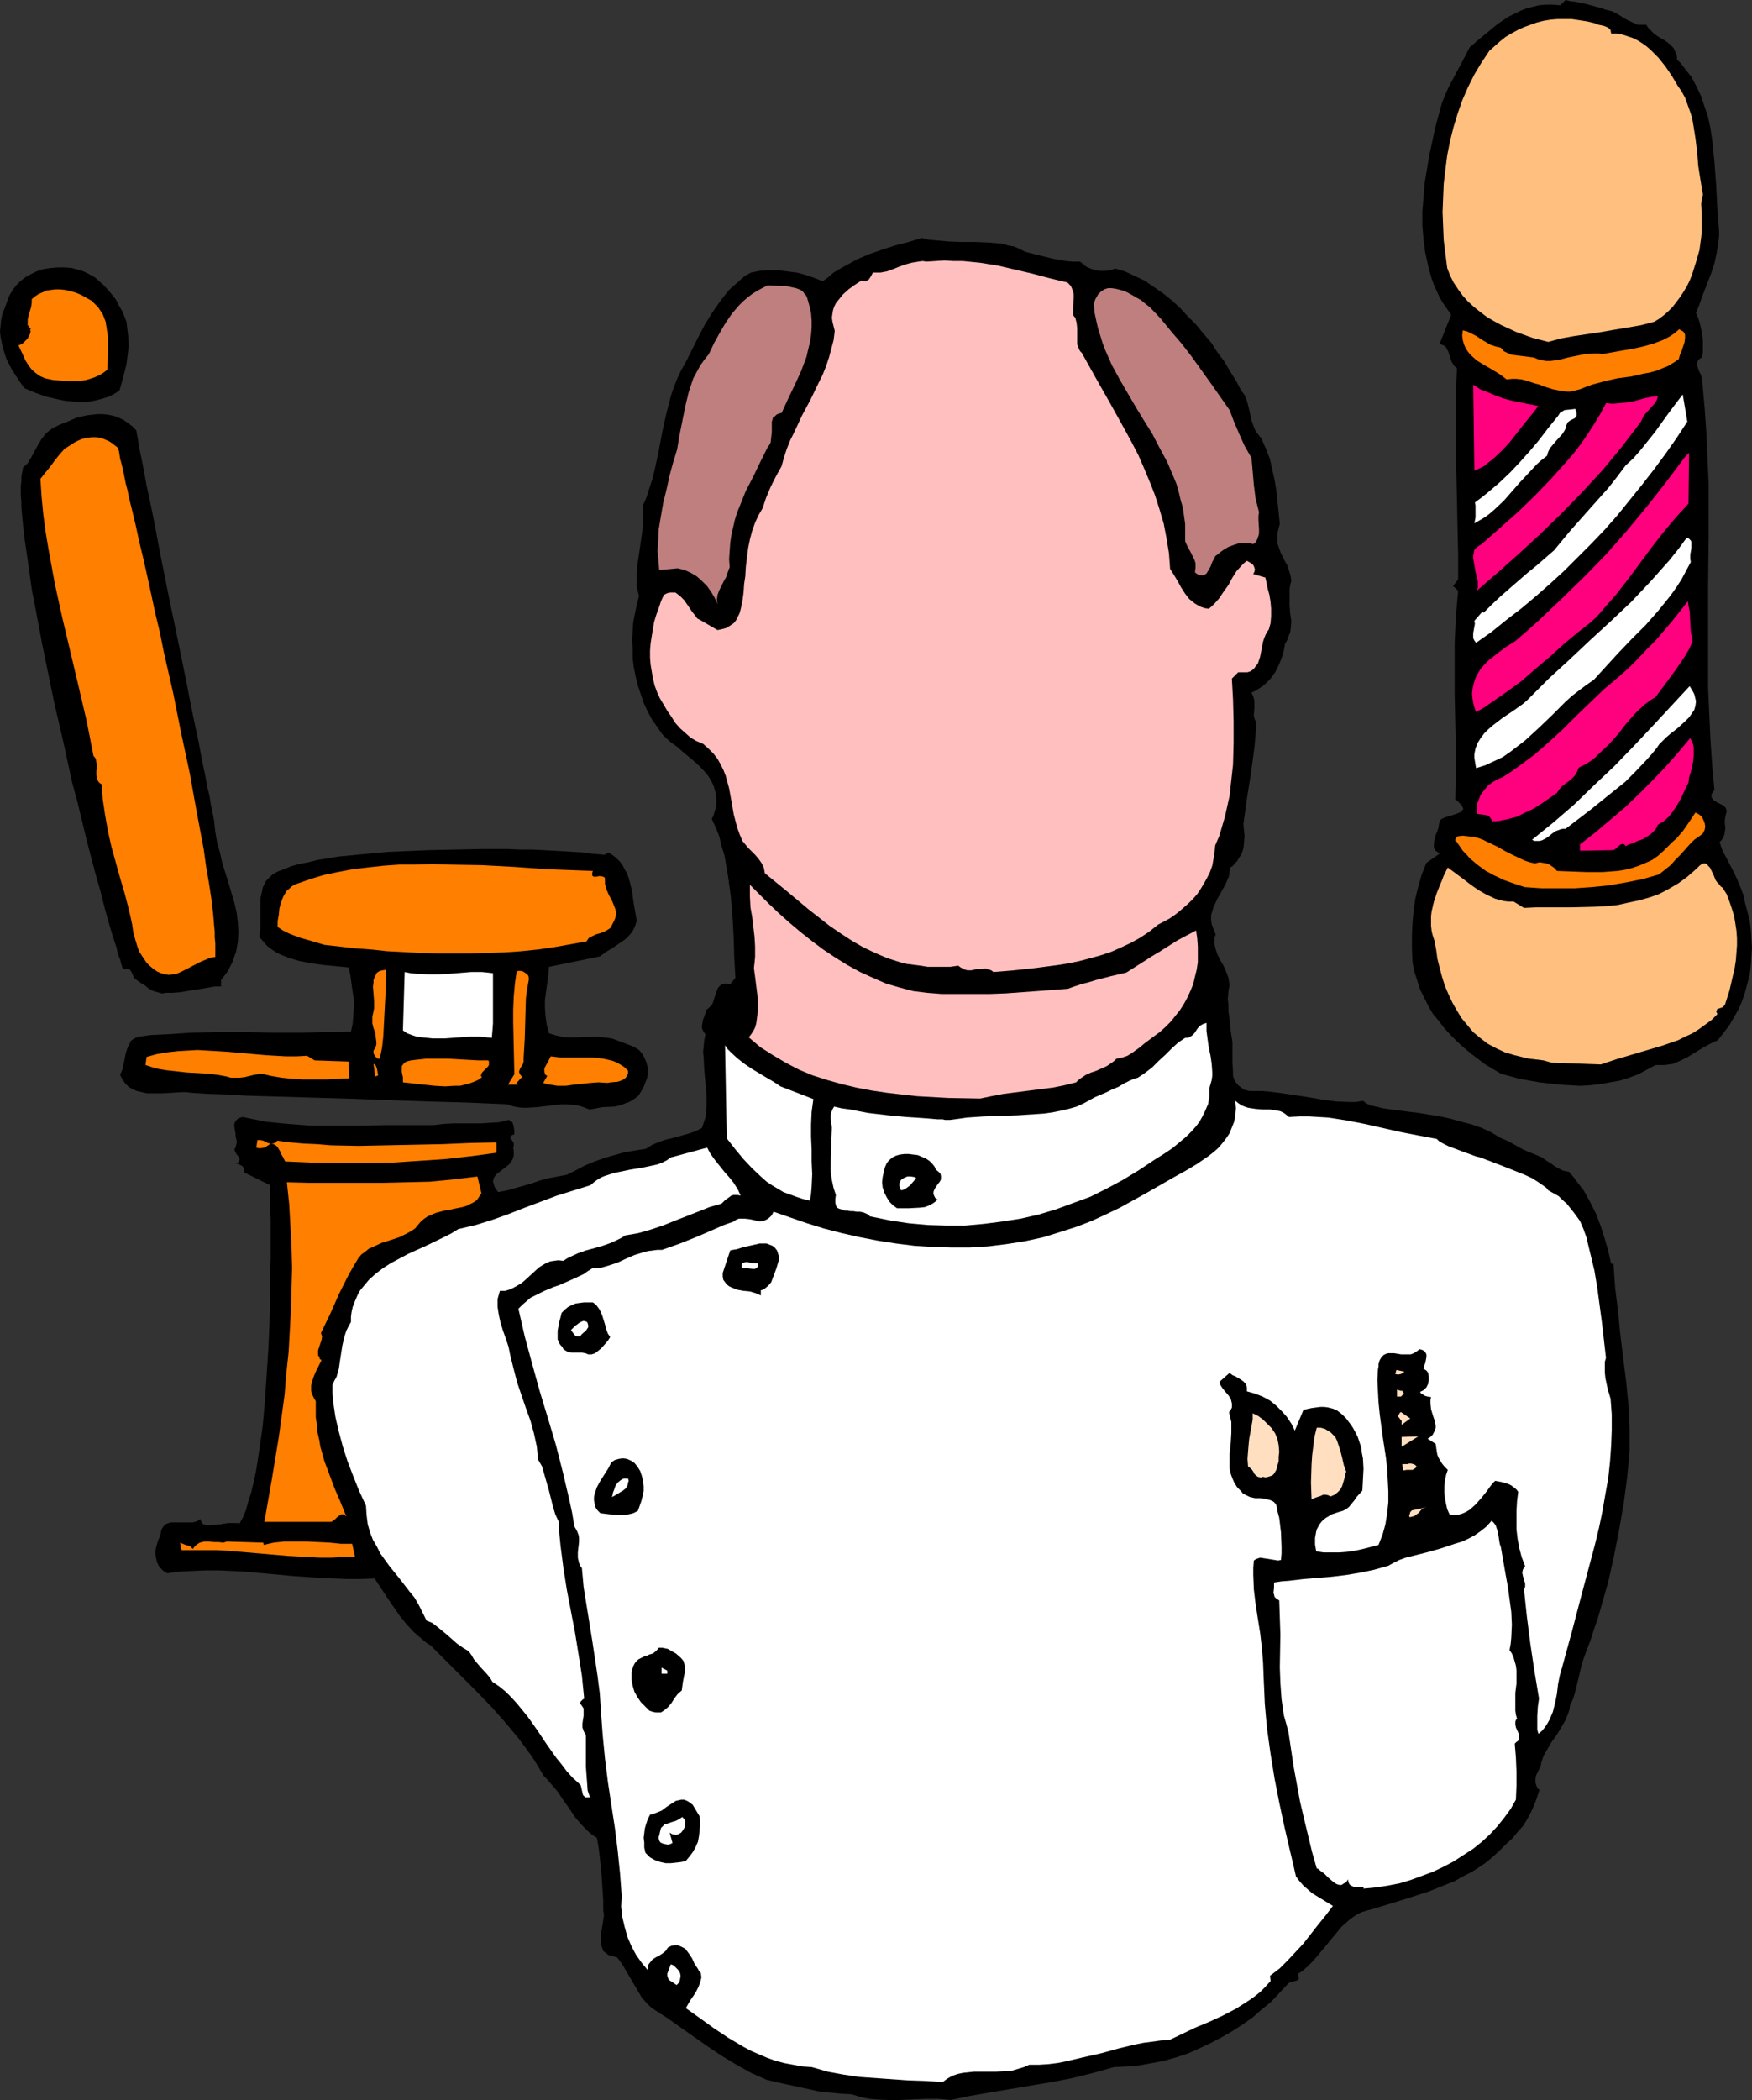 <?xml version="1.0" encoding="UTF-8" standalone="no"?>
<svg
   version="1.0"
   width="129.766mm"
   height="155.459mm"
   id="svg61"
   sodipodi:docname="Barber 3.wmf"
   xmlns:inkscape="http://www.inkscape.org/namespaces/inkscape"
   xmlns:sodipodi="http://sodipodi.sourceforge.net/DTD/sodipodi-0.dtd"
   xmlns="http://www.w3.org/2000/svg"
   xmlns:svg="http://www.w3.org/2000/svg">
  <rect width="100%" height="100%" fill="#333333" stroke="none"/>
  <sodipodi:namedview
     id="namedview61"
     pagecolor="#ffffff"
     bordercolor="#000000"
     borderopacity="0.25"
     inkscape:showpageshadow="2"
     inkscape:pageopacity="0.0"
     inkscape:pagecheckerboard="0"
     inkscape:deskcolor="#d1d1d1"
     inkscape:document-units="mm" />
  <defs
     id="defs1">
    <pattern
       id="WMFhbasepattern"
       patternUnits="userSpaceOnUse"
       width="6"
       height="6"
       x="0"
       y="0" />
  </defs>
  <path
     style="fill:#000000;fill-opacity:1;fill-rule:evenodd;stroke:none"
     d="m 449.571,2.747 1.454,0.323 1.454,0.646 2.586,1.616 1.293,0.646 1.454,0.646 0.646,0.323 h 0.808 0.808 0.808 l 0.485,0.808 0.646,0.646 1.131,1.131 1.454,0.97 1.454,0.808 1.293,0.97 1.131,1.131 0.323,0.646 0.323,0.808 0.323,0.808 v 0.97 l 1.131,1.131 0.97,1.293 1.939,2.424 1.454,2.747 1.293,2.747 0.97,2.909 0.97,2.909 0.646,3.07 0.485,3.232 0.323,3.07 0.323,3.232 0.485,6.464 0.323,6.464 0.485,6.302 v 1.454 l -0.162,1.454 -0.485,3.07 -0.646,3.07 -0.97,2.909 -1.131,2.909 -1.131,2.909 -0.97,2.747 -0.97,2.424 0.646,1.454 0.485,1.616 0.323,1.454 0.323,1.616 0.162,1.616 v 1.616 1.616 l -0.323,1.454 -0.485,0.323 -0.485,0.323 -0.162,0.485 -0.162,0.323 v 0.808 l 0.323,0.97 0.323,0.808 0.485,0.97 0.162,0.97 0.162,0.97 0.646,7.11 0.485,7.11 0.323,7.11 0.323,7.11 v 14.382 l -0.162,14.22 v 14.22 14.22 l 0.323,7.11 0.323,7.11 0.485,7.272 0.646,7.11 -0.485,0.646 -0.323,0.485 v 0.485 0.485 l 0.323,0.323 0.162,0.323 0.97,0.646 0.97,0.485 0.97,0.485 0.323,0.323 0.323,0.485 0.162,0.485 v 0.485 l -0.323,1.131 -0.162,1.131 v 1.131 l 0.162,0.97 -0.162,1.131 -0.162,0.97 -0.485,0.97 -0.323,0.485 -0.485,0.485 0.808,2.424 1.131,2.101 2.101,4.04 0.97,2.101 0.808,1.939 0.808,2.101 0.485,2.262 0.646,2.424 0.646,2.586 0.323,2.424 0.162,2.586 0.162,2.586 -0.162,2.424 -0.162,2.586 -0.323,2.586 -0.646,2.424 -0.646,2.424 -0.808,2.424 -0.97,2.262 -1.293,2.262 -1.293,2.262 -1.616,2.101 -1.616,2.101 -2.101,0.97 -2.101,1.131 -2.101,1.293 -2.101,1.293 -1.939,0.97 -2.262,0.97 -1.131,0.162 -1.131,0.162 h -1.293 -1.293 l -2.424,1.293 -2.424,1.293 -2.586,0.97 -2.586,0.808 -2.747,0.485 -2.747,0.485 -2.747,0.323 -2.747,0.162 -2.909,-0.162 -2.747,-0.162 -2.909,-0.323 -2.909,-0.323 -2.747,-0.485 -2.747,-0.485 -5.333,-1.454 -4.363,-2.586 -4.04,-3.07 -1.939,-1.616 -1.939,-1.778 -1.939,-1.939 -1.616,-1.778 -1.616,-2.101 -1.616,-1.939 -1.293,-2.262 -1.131,-2.262 -1.131,-2.262 -0.808,-2.586 -0.808,-2.424 -0.485,-2.586 -0.162,-3.878 v -3.717 l 0.162,-3.555 0.323,-3.393 0.485,-3.394 0.808,-3.232 0.97,-3.393 1.293,-3.232 3.717,-2.586 -0.646,-0.485 -0.485,-0.323 -0.323,-0.485 -0.162,-0.485 v -0.646 -0.485 l 0.162,-0.97 0.323,-1.293 0.485,-1.131 0.323,-0.97 0.162,-1.131 0.162,-0.646 0.323,-0.485 0.485,-0.323 0.808,-0.323 1.616,-0.485 1.454,-0.485 0.808,-0.323 0.485,-0.162 0.323,-0.485 0.323,-0.323 -0.162,-0.485 -0.323,-0.646 -0.323,-0.323 -0.323,-0.323 -0.485,-0.485 -0.646,-0.485 0.162,-7.272 v -7.272 l -0.323,-14.705 v -7.272 -7.272 l 0.323,-7.272 0.646,-7.272 -0.323,-0.323 -0.323,-0.323 -0.323,-0.323 -0.485,-0.323 1.454,-1.939 v -7.11 l -0.162,-7.272 -0.323,-15.028 -0.162,-7.595 v -7.595 -7.272 l 0.323,-7.11 -0.485,-0.485 -0.323,-0.323 -0.646,-0.97 -0.646,-1.939 -0.323,-0.97 -0.485,-0.97 -0.323,-0.485 -0.485,-0.323 -0.485,-0.162 -0.646,-0.323 3.232,-8.08 -1.131,-1.616 -1.131,-1.616 -0.97,-1.616 -0.808,-1.778 -0.808,-1.778 -0.646,-1.778 -0.97,-3.555 -0.808,-3.717 -0.485,-3.717 -0.323,-3.878 v -3.878 l 0.323,-3.878 0.323,-4.04 0.646,-3.878 0.646,-3.878 0.808,-3.717 0.808,-3.878 0.97,-3.555 0.97,-3.555 0.808,-1.939 0.808,-1.939 1.939,-3.717 2.101,-3.878 2.101,-4.04 2.424,-2.101 2.747,-2.262 2.747,-2.262 2.909,-1.939 1.616,-0.808 1.616,-0.808 1.616,-0.646 1.778,-0.485 1.939,-0.485 1.939,-0.162 h 1.939 l 2.101,0.162 L 438.259,0 l 1.293,0.323 1.454,0.162 3.07,0.646 2.909,0.808 1.293,0.323 z"
     id="path1" />
  <path
     style="fill:#ffbf7f;fill-opacity:1;fill-rule:evenodd;stroke:none"
     d="m 451.025,9.373 h 1.616 l 1.616,0.323 1.454,0.485 1.454,0.485 1.293,0.646 1.293,0.808 1.131,0.808 1.131,0.97 2.262,2.262 1.939,2.424 1.778,2.586 1.616,2.747 1.131,1.616 0.97,1.778 0.646,1.778 0.646,1.778 0.646,1.939 0.323,1.778 0.646,4.04 0.485,3.878 0.323,4.04 0.646,4.04 0.646,3.878 -0.323,1.293 -0.162,1.293 0.162,3.07 v 3.07 1.616 l -0.162,1.616 -0.485,3.555 -0.97,3.394 -1.131,3.555 -0.646,1.616 -0.808,1.616 -0.97,1.616 -0.97,1.454 -0.97,1.293 -1.131,1.454 -1.131,1.131 -1.293,1.131 -1.293,0.97 -1.293,0.808 -3.717,0.97 -3.717,0.646 -3.878,0.646 -3.717,0.646 -7.595,1.131 -3.555,0.646 -3.555,0.97 -4.363,-1.131 -2.262,-0.808 -2.262,-0.808 -2.101,-0.97 -2.101,-0.97 -2.101,-1.131 -1.939,-1.131 -1.939,-1.454 -1.616,-1.293 -1.778,-1.616 -1.454,-1.616 -1.293,-1.778 -1.293,-1.939 -0.97,-1.939 -0.808,-2.101 -0.485,-3.878 -0.485,-3.878 -0.162,-3.878 -0.162,-4.04 0.162,-4.04 0.162,-3.878 0.485,-4.04 0.485,-3.878 0.808,-4.04 0.97,-3.878 1.131,-3.717 1.293,-3.717 1.616,-3.717 1.778,-3.555 1.939,-3.232 2.262,-3.394 1.454,-1.293 1.454,-1.293 1.616,-1.293 1.616,-0.97 1.778,-0.97 1.778,-0.808 1.778,-0.646 1.778,-0.646 1.939,-0.485 1.939,-0.323 1.939,-0.162 h 1.939 2.101 l 2.101,0.323 2.101,0.323 2.101,0.485 0.646,0.323 0.646,0.162 0.808,0.162 0.646,0.162 0.808,0.323 0.485,0.323 0.485,0.485 z"
     id="path2" />
  <path
     style="fill:#000000;fill-opacity:1;fill-rule:evenodd;stroke:none"
     d="m 287.001,70.456 3.878,0.97 3.878,0.97 1.939,0.323 1.778,0.323 1.939,0.162 h 1.939 l 0.808,0.646 0.97,0.808 1.131,0.485 1.454,0.485 1.293,0.162 h 1.454 l 1.293,-0.162 1.454,-0.485 2.747,0.808 2.747,1.293 2.747,1.293 2.586,1.778 2.586,1.778 2.424,1.939 2.262,2.101 2.262,2.424 2.262,2.262 2.101,2.586 2.101,2.424 1.778,2.747 1.939,2.586 1.616,2.747 1.616,2.586 1.454,2.747 0.485,0.646 0.485,0.646 0.646,1.616 0.485,1.778 0.808,3.717 0.646,1.778 0.323,0.808 0.485,0.808 0.646,0.808 0.646,0.808 1.293,2.909 1.131,2.909 0.646,2.909 0.646,2.909 0.485,2.909 0.323,3.07 0.323,3.07 0.323,3.232 -0.323,1.293 -0.323,1.293 v 1.131 0.97 0.808 l 0.323,0.97 0.646,1.778 0.808,1.616 0.97,1.778 0.646,1.939 0.323,1.131 0.162,1.293 -0.323,1.131 -0.162,1.131 v 2.262 2.262 l 0.162,2.262 0.323,2.101 -0.162,2.101 -0.162,1.131 -0.485,1.131 -0.323,0.97 -0.646,1.131 -0.323,1.939 -0.646,2.101 -0.808,1.939 -0.97,1.939 -1.293,1.778 -1.454,1.454 -0.97,0.808 -0.808,0.485 -0.97,0.646 -1.131,0.485 0.485,1.131 0.323,1.131 v 0.97 1.131 l -0.162,1.939 0.162,0.97 0.485,0.97 -0.162,3.717 -0.323,3.555 -0.97,7.11 -1.131,7.11 -0.97,7.11 0.323,3.394 -0.162,1.778 -0.162,1.616 -0.485,1.454 -0.808,1.293 -0.485,0.808 -0.646,0.646 -0.485,0.646 -0.808,0.485 -0.162,1.293 -0.162,1.131 -0.485,1.131 -0.485,1.131 -2.424,4.363 -0.97,2.101 -0.323,1.131 -0.323,1.131 V 257.26 l 0.162,1.293 0.485,1.293 0.646,1.616 -0.323,0.808 v 0.97 0.97 l 0.162,0.808 0.485,1.616 0.808,1.778 0.97,1.616 0.808,1.778 0.646,1.778 0.162,0.97 0.162,0.97 -0.323,1.939 -0.162,1.939 0.162,1.778 v 1.616 l 0.485,3.717 0.162,1.939 0.323,2.101 0.162,0.97 v 1.131 2.424 2.424 l 0.162,2.424 v 1.131 l 0.323,0.97 0.485,0.808 0.646,0.808 0.808,0.646 0.97,0.646 1.293,0.323 h 1.616 1.939 l 2.101,0.162 3.717,0.485 7.434,1.131 3.717,0.646 3.717,0.485 3.717,0.162 h 1.939 l 1.939,-0.323 0.485,0.323 0.323,0.323 0.646,0.323 0.646,0.323 1.616,0.323 1.939,0.485 2.262,0.323 2.424,0.323 2.586,0.323 2.747,0.323 2.909,0.485 3.07,0.485 2.909,0.646 2.909,0.808 3.07,0.808 2.747,0.97 2.747,1.293 2.424,1.454 2.262,0.97 4.04,2.262 2.262,0.97 1.616,0.646 1.454,0.646 1.131,0.808 1.293,0.808 1.131,0.808 1.131,0.646 1.293,0.646 1.616,0.323 1.131,1.293 0.97,1.293 2.101,2.747 1.778,3.232 1.616,3.232 1.293,3.394 1.131,3.555 0.97,3.393 0.808,3.555 h 0.646 l 0.485,6.787 0.808,6.625 0.646,6.464 0.808,6.625 0.808,6.464 0.646,6.464 0.323,6.464 v 3.232 3.232 l -0.323,3.555 -0.323,3.555 -0.97,7.433 -1.293,7.433 -1.454,7.433 -1.616,7.272 -0.97,3.394 -0.97,3.393 -0.97,3.394 -1.131,3.232 -0.97,3.07 -1.131,2.909 -0.646,1.778 -0.646,1.939 -0.485,2.101 -0.485,2.101 -0.485,1.939 -0.485,1.939 -0.485,1.616 -0.808,1.616 -0.162,1.131 -0.323,1.131 -0.97,2.262 -1.131,1.939 -1.293,2.101 -1.293,1.778 -1.131,1.939 -1.131,1.939 -0.323,0.97 -0.323,0.97 -0.162,0.808 -0.323,0.808 -0.485,0.97 -0.485,0.97 -0.162,0.97 v 1.131 l 0.162,0.485 0.162,0.485 0.323,0.646 0.485,0.323 -0.808,2.424 -0.808,2.101 -0.97,2.101 -0.97,1.778 -1.131,1.778 -1.454,1.616 -1.454,1.778 -1.778,1.616 -1.778,1.778 -1.939,1.778 -1.939,1.616 -2.101,1.454 -2.101,1.293 -2.262,1.131 -2.262,1.293 -2.424,0.97 -4.848,1.939 -5.01,1.616 -5.171,1.616 -5.333,1.616 -1.778,0.485 -1.616,0.485 -1.454,0.808 -1.454,0.97 -1.293,1.131 -1.293,1.131 -2.262,2.747 -2.262,2.747 -2.424,2.909 -1.131,1.293 -1.293,1.293 -1.454,1.293 -1.454,0.97 0.162,0.485 0.162,0.485 v 0.323 l -0.162,0.162 -0.323,0.323 -0.646,0.162 -0.646,0.162 -0.646,0.162 -0.485,0.323 -0.162,0.162 -0.162,0.162 -2.262,2.424 -2.262,2.424 -2.586,2.101 -2.586,2.262 -2.747,1.939 -2.747,1.778 -3.07,1.778 -3.07,1.616 -3.07,1.454 -3.232,1.454 -3.394,1.131 -3.394,0.97 -3.394,0.646 -3.555,0.646 -3.555,0.323 -3.555,0.162 -5.818,1.616 -5.818,1.454 -5.818,1.131 -5.818,0.97 -11.474,1.939 -5.656,0.97 -5.333,1.131 -3.555,-0.323 h -3.555 l -7.11,0.323 h -3.394 l -3.394,-0.162 -1.778,-0.162 -1.778,-0.323 -1.616,-0.485 -1.616,-0.485 -3.07,-0.162 -3.07,-0.323 -3.07,-0.323 -2.909,-0.646 -5.979,-1.293 -2.909,-0.646 -2.747,-0.646 -4.363,-1.939 -4.04,-2.262 -4.04,-2.424 -3.878,-2.586 -7.595,-5.333 -3.878,-2.747 -4.04,-2.586 -0.808,-0.646 -0.808,-0.808 -1.454,-1.616 -1.131,-1.939 -2.101,-3.555 -1.131,-1.939 -1.131,-1.939 -1.454,-1.939 -1.293,-0.323 -1.131,-0.323 -0.808,-0.646 -0.646,-0.485 -0.323,-0.97 -0.323,-0.808 v -0.808 -0.97 -1.131 l 0.162,-0.97 0.323,-1.939 0.323,-2.101 v -0.808 l -0.162,-0.808 v -2.747 l -0.162,-2.586 -0.323,-4.848 -0.485,-4.848 -0.323,-2.586 -0.485,-2.747 -1.293,-0.808 -1.131,-0.97 -0.97,-0.97 -0.97,-0.97 -1.778,-2.101 -1.616,-2.424 -1.616,-2.262 -1.616,-2.424 -1.939,-2.262 -0.808,-0.97 -1.131,-1.131 -1.616,-2.747 -1.616,-2.586 -1.778,-2.424 -1.778,-2.424 -3.878,-4.686 -3.878,-4.363 -4.202,-4.363 -8.565,-8.565 -4.363,-4.363 -1.293,-0.808 -1.131,-0.97 -2.262,-1.939 -2.101,-2.262 -1.939,-2.424 -1.778,-2.586 -1.778,-2.586 -3.394,-5.171 -3.878,0.162 h -3.878 l -3.717,-0.162 -3.717,-0.162 -7.272,-0.485 -7.11,-0.646 -7.11,-0.646 -7.11,-0.323 h -3.394 l -3.717,0.162 -3.555,0.162 -3.555,0.485 -0.646,-0.323 -0.646,-0.485 -0.485,-0.485 -0.485,-0.485 -0.323,-0.646 -0.323,-0.646 -0.323,-1.454 -0.162,-1.616 0.323,-1.454 0.485,-1.616 0.646,-1.454 0.162,-1.131 0.323,-0.808 0.485,-0.646 0.485,-0.485 0.808,-0.323 0.646,-0.162 h 1.616 1.778 1.939 0.808 l 0.646,-0.162 0.808,-0.323 0.646,-0.485 0.162,0.485 0.323,0.646 0.323,0.323 0.485,0.162 0.646,0.162 h 0.646 l 1.616,-0.162 1.616,-0.162 1.939,-0.323 h 1.616 0.808 l 0.808,0.162 0.97,-1.778 0.808,-1.939 0.646,-2.424 0.808,-2.424 0.646,-2.747 0.646,-2.909 0.485,-2.909 0.485,-3.232 0.485,-3.394 0.485,-3.393 0.646,-7.11 0.485,-7.433 0.485,-7.433 0.323,-7.433 0.162,-7.272 v -3.555 -3.393 l 0.162,-3.232 v -11.312 l -0.162,-2.424 v -4.04 -1.454 -1.293 -0.162 l -7.272,-3.555 v -0.485 -0.485 l -0.162,-0.323 -0.323,-0.485 -0.97,-0.485 -0.323,-0.162 h -0.485 l 0.485,-0.323 0.162,-0.162 0.323,-0.646 v -0.323 l -0.323,-0.646 -0.323,-0.323 -0.323,-0.485 -0.323,-0.646 -0.162,-0.485 0.323,-0.485 0.162,-0.646 0.162,-0.646 v -0.646 l -0.323,-1.454 v -0.646 l -0.162,-0.646 -0.162,-1.293 v -0.646 l 0.162,-0.485 0.323,-0.485 0.485,-0.485 0.646,-0.323 0.808,-0.162 3.07,0.646 3.232,0.646 3.07,0.323 3.394,0.323 6.464,0.485 h 6.787 6.626 l 6.949,-0.162 h 6.787 6.949 l 2.747,-0.323 2.747,-0.162 h 7.757 l 2.586,-0.162 2.586,-0.162 2.586,-0.646 0.646,0.323 0.485,0.485 0.162,0.485 0.162,0.646 0.162,1.131 v 0.97 l -0.485,0.162 -0.323,0.162 -0.162,0.162 -0.162,0.162 v 0.485 l 0.323,0.323 0.646,0.97 v 0.485 0.323 l -0.162,0.323 0.162,1.293 v 1.131 l -0.323,0.97 -0.485,0.808 -0.485,0.646 -0.808,0.646 -1.454,1.131 -1.293,0.97 -0.485,0.646 -0.323,0.646 -0.162,0.808 0.323,0.808 v 0.323 l 0.323,0.646 0.323,0.485 0.485,0.646 2.586,-0.485 2.262,-0.646 2.262,-0.646 2.262,-0.646 2.262,-0.808 2.424,-0.646 2.586,-0.485 2.586,-0.485 2.586,-1.293 2.424,-1.293 2.747,-1.131 2.747,-0.97 2.747,-0.808 2.909,-0.808 2.909,-0.485 3.07,-0.485 1.778,-1.131 1.939,-0.808 1.939,-0.646 2.101,-0.485 4.04,-1.131 1.939,-0.646 1.939,-0.97 0.485,-1.454 0.485,-1.454 0.162,-1.616 0.162,-1.454 v -3.393 l -0.323,-3.394 -0.323,-3.393 -0.162,-3.394 -0.162,-1.778 0.162,-1.616 0.162,-1.616 0.323,-1.616 -0.323,-0.485 -0.323,-0.485 -0.323,-0.808 v -0.646 l 0.162,-0.97 0.162,-0.808 0.323,-0.808 0.323,-0.97 0.323,-0.97 0.485,-0.323 0.485,-0.485 0.485,-0.485 0.323,-0.646 0.808,-2.586 0.485,-1.293 0.323,-0.485 0.485,-0.485 0.485,-0.323 0.646,-0.162 h 0.646 l 0.97,0.162 1.454,-1.778 -0.323,-5.494 -0.162,-5.656 -0.323,-5.817 -0.485,-5.817 -0.808,-5.817 -0.485,-2.909 -0.485,-2.747 -0.808,-2.586 -0.646,-2.747 -0.97,-2.424 -1.131,-2.424 0.485,-0.97 0.323,-1.131 0.323,-0.97 0.162,-0.97 v -0.97 -0.97 l -0.323,-1.778 -0.485,-1.616 -0.808,-1.616 -0.97,-1.454 -1.293,-1.454 -1.293,-1.293 -1.454,-1.293 -2.909,-2.424 -1.454,-1.293 -1.616,-1.131 -1.293,-1.131 -1.293,-1.293 -1.454,-2.101 -1.454,-2.101 -1.131,-2.101 -1.131,-2.424 -0.808,-2.424 -0.808,-2.424 -0.646,-2.586 -0.485,-2.424 -0.323,-2.586 v -2.586 l -0.162,-2.586 0.162,-2.586 0.162,-2.424 0.485,-2.424 0.485,-2.424 0.646,-2.424 -0.323,-1.293 -0.323,-1.293 v -1.454 -1.454 l 0.162,-3.07 0.485,-3.232 0.485,-3.393 0.485,-3.394 0.162,-3.393 v -1.454 l -0.162,-1.616 1.131,-2.586 0.808,-2.586 0.808,-2.424 0.646,-2.586 1.131,-5.333 0.97,-5.171 1.131,-5.171 0.646,-2.424 0.646,-2.586 0.808,-2.424 0.97,-2.424 1.131,-2.424 1.293,-2.262 1.778,-3.555 1.778,-3.555 1.778,-3.394 2.101,-3.394 2.262,-3.232 1.131,-1.454 1.293,-1.616 1.454,-1.293 1.454,-1.293 1.454,-1.293 1.778,-0.97 2.424,-0.485 2.747,-0.162 h 2.424 l 2.586,0.323 2.586,0.323 2.424,0.646 2.424,0.808 2.424,0.97 1.616,-1.131 1.454,-1.293 1.616,-0.97 1.778,-0.97 3.232,-1.778 3.394,-1.454 3.717,-1.293 3.555,-1.131 3.717,-0.97 3.717,-1.131 1.778,0.485 1.778,0.162 3.555,0.323 3.878,0.162 h 3.878 l 3.878,0.162 3.717,0.323 1.616,0.485 1.778,0.323 1.454,0.646 z"
     id="path3" />
  <path
     style="fill:#000000;fill-opacity:1;fill-rule:evenodd;stroke:none"
     d="m 34.906,88.716 0.485,1.293 0.162,1.293 0.323,2.747 0.162,2.586 -0.323,2.747 -0.323,2.586 -0.646,2.586 -0.646,2.424 -0.646,2.262 -1.454,0.97 -1.616,0.808 -1.616,0.485 -1.778,0.485 -1.616,0.323 -1.778,0.162 h -1.778 l -1.778,-0.162 -1.778,-0.162 -1.616,-0.323 -3.555,-0.808 -3.232,-1.131 -3.07,-1.293 -1.778,-2.586 -1.778,-2.747 L 1.778,100.351 1.293,98.896 0.808,97.28 0.485,95.826 0.162,94.21 0,92.756 0.162,91.14 0.323,89.524 0.646,87.908 1.293,86.292 l 0.646,-1.778 0.646,-1.778 0.97,-1.616 0.97,-1.293 1.131,-1.131 1.454,-1.131 1.454,-0.808 1.616,-0.808 1.939,-0.646 2.101,-0.323 2.101,-0.162 h 1.778 l 1.939,0.162 1.778,0.485 1.616,0.485 1.616,0.808 1.454,0.808 1.293,1.131 1.293,1.131 1.131,1.293 1.131,1.293 1.131,1.454 0.808,1.616 0.97,1.616 z"
     id="path4" />
  <path
     style="fill:#ffbfbf;fill-opacity:1;fill-rule:evenodd;stroke:none"
     d="m 298.798,79.02 0.485,0.485 0.485,0.485 0.485,1.131 0.323,1.131 v 1.131 l -0.162,2.424 v 1.131 1.293 l 0.323,0.323 0.323,0.485 0.323,1.293 0.162,1.454 v 3.07 1.454 l 0.485,1.293 0.323,0.646 0.485,0.485 3.878,6.949 4.04,7.11 4.04,7.272 1.939,3.555 1.939,3.717 1.616,3.717 1.616,3.878 1.454,3.717 1.293,4.04 1.131,3.878 0.808,4.201 0.646,4.04 0.323,4.363 1.131,1.778 0.97,1.616 0.97,1.778 1.131,1.778 1.131,1.454 0.808,0.646 0.808,0.646 0.808,0.485 0.97,0.485 0.97,0.323 1.131,0.162 0.808,-0.646 0.808,-0.808 1.293,-1.454 1.293,-1.939 1.293,-1.778 1.131,-2.101 1.131,-1.778 1.454,-1.616 0.646,-0.646 0.808,-0.646 1.131,0.646 0.485,0.323 0.323,0.485 0.162,0.485 0.162,0.485 -0.162,0.646 -0.323,0.646 3.394,0.97 0.323,1.454 0.323,1.616 0.485,1.778 0.323,1.939 0.162,1.939 v 2.101 l -0.162,1.939 -0.485,1.778 -0.485,0.646 -0.485,0.97 -0.323,0.808 -0.323,0.97 -0.808,4.201 -0.323,0.97 -0.323,0.97 -0.646,0.808 -0.485,0.646 -0.808,0.646 -0.97,0.323 h -1.131 -1.454 l -1.778,1.778 0.323,5.817 0.162,6.141 v 5.979 l -0.162,6.141 -0.323,2.909 -0.323,2.909 -0.323,2.909 -0.646,2.909 -0.646,2.909 -0.808,2.747 -0.808,2.747 -1.131,2.586 -0.162,1.939 -0.323,1.939 -0.323,1.778 -0.646,1.778 -0.808,1.616 -0.808,1.454 -0.97,1.616 -0.97,1.454 -1.131,1.293 -1.293,1.293 -1.293,1.131 -1.293,1.131 -1.454,1.131 -1.454,0.97 -3.07,1.616 -2.424,1.939 -2.424,1.616 -2.586,1.454 -2.747,1.293 -2.909,1.293 -2.909,0.97 -2.909,0.808 -3.07,0.808 -3.07,0.646 -3.07,0.485 -6.141,0.808 -5.979,0.646 -5.818,0.485 -0.646,-0.485 -0.485,-0.162 -1.131,-0.323 -1.293,0.162 h -1.293 l -1.293,0.323 h -1.131 l -0.646,-0.162 -0.646,-0.323 -0.646,-0.323 -0.646,-0.485 -2.262,0.323 h -2.101 -2.262 -1.939 l -1.939,-0.323 -3.878,-0.485 -1.939,-0.485 -3.555,-1.131 -3.394,-1.454 -3.394,-1.616 -3.07,-1.778 -3.232,-2.101 -3.07,-2.101 -5.979,-4.686 -5.979,-5.009 -6.141,-5.009 -0.323,-1.616 -0.646,-1.293 -0.808,-1.131 -0.97,-1.131 -1.939,-1.939 -0.808,-0.97 -0.808,-0.97 -0.808,-1.939 -0.646,-1.778 -0.97,-3.717 -0.646,-3.717 -0.646,-3.555 -0.485,-1.778 -0.485,-1.778 -0.646,-1.616 -0.808,-1.616 -0.808,-1.454 -1.131,-1.454 -1.454,-1.454 -1.454,-1.293 -1.939,-0.808 -1.616,-0.97 -1.454,-1.293 -1.454,-1.293 -1.293,-1.454 -1.131,-1.778 -1.131,-1.616 -1.131,-1.939 -0.97,-1.616 -0.808,-1.778 -0.646,-1.778 -0.485,-1.939 -0.323,-1.939 -0.323,-1.939 -0.162,-1.939 v -2.101 l 0.162,-1.939 0.323,-2.101 0.323,-1.939 0.323,-1.939 0.646,-2.101 0.646,-1.778 0.646,-1.939 0.808,-1.778 0.97,-0.485 0.808,-0.162 h 0.646 0.808 l 0.646,0.485 0.646,0.485 1.131,1.131 1.131,1.616 0.97,1.454 1.131,1.454 0.485,0.646 0.646,0.323 5.01,2.909 1.454,-0.323 1.131,-0.323 0.97,-0.646 0.97,-0.646 0.646,-0.808 0.485,-0.97 0.485,-0.97 0.323,-1.131 0.485,-2.262 0.323,-2.424 0.162,-2.424 0.323,-2.101 0.162,-2.747 0.323,-2.586 0.323,-2.586 0.485,-2.424 0.646,-2.424 0.808,-2.262 0.97,-2.101 1.131,-1.939 0.485,-1.454 0.485,-1.454 1.293,-3.07 1.454,-2.909 1.616,-2.909 0.646,-2.424 0.808,-2.424 0.97,-2.424 1.131,-2.262 2.101,-4.525 2.424,-4.525 2.262,-4.686 1.131,-2.262 0.97,-2.424 0.808,-2.424 0.646,-2.424 0.646,-2.424 0.323,-2.586 -0.323,-1.293 -0.323,-1.293 -0.162,-1.131 0.162,-1.131 0.162,-0.97 0.323,-0.97 0.485,-0.97 0.646,-0.808 1.293,-1.616 1.616,-1.454 1.778,-1.293 1.778,-1.131 0.646,0.162 h 0.646 l 0.485,-0.323 0.323,-0.162 0.646,-0.97 0.485,-0.97 h 1.131 0.97 l 1.778,-0.323 1.778,-0.646 1.616,-0.646 1.778,-0.646 1.778,-0.485 1.939,-0.323 1.131,-0.162 1.131,0.162 2.586,-0.162 2.424,-0.162 2.586,0.162 h 2.586 l 4.848,0.485 5.01,0.808 4.848,1.131 4.848,1.131 4.848,1.293 z"
     id="path5" />
  <path
     style="fill:#ff7f00;fill-opacity:1;fill-rule:evenodd;stroke:none"
     d="m 27.472,85.969 0.646,0.97 0.646,0.97 0.808,2.101 0.323,2.101 0.323,2.101 v 2.262 2.424 l -0.162,4.525 -0.808,0.646 -0.97,0.646 -0.97,0.485 -1.131,0.485 -2.101,0.646 -2.262,0.323 h -2.262 l -2.424,-0.162 -2.262,-0.162 -2.262,-0.485 -1.454,-0.646 -1.131,-0.808 L 8.888,103.421 7.918,102.128 7.11,100.836 6.464,99.381 5.171,96.634 5.979,96.311 6.464,95.988 7.11,95.341 7.757,94.695 8.08,94.049 8.403,93.402 8.565,92.756 8.403,92.109 H 8.726 L 8.403,91.786 8.08,91.301 7.757,90.978 V 90.332 89.362 L 8.08,88.07 8.403,86.938 8.726,85.807 8.888,84.676 v -0.97 l 0.97,-0.808 0.97,-0.646 1.131,-0.485 1.131,-0.485 1.131,-0.162 1.293,-0.162 h 1.293 l 1.454,0.162 1.293,0.323 1.293,0.323 1.293,0.485 1.293,0.646 1.131,0.646 1.131,0.646 0.97,0.97 z"
     id="path6" />
  <path
     style="fill:#bf7f7f;fill-opacity:1;fill-rule:evenodd;stroke:none"
     d="m 225.917,83.222 0.646,2.262 0.485,2.101 0.162,2.101 v 1.939 l -0.162,2.101 -0.323,2.101 -0.485,1.939 -0.485,2.101 -1.454,3.878 -1.778,3.878 -1.939,4.04 -1.778,3.878 -0.808,0.162 -0.646,0.323 -0.485,0.485 -0.485,0.323 -0.162,0.646 -0.162,0.485 v 1.454 1.454 l -0.162,1.454 -0.162,1.454 -0.323,0.646 -0.485,0.646 -2.101,4.201 -1.939,4.04 -2.101,4.04 -1.616,4.04 -0.808,1.939 -0.646,2.101 -0.485,2.101 -0.485,2.101 -0.323,2.262 -0.162,2.262 -0.162,2.262 0.162,2.262 -0.485,1.293 -0.485,1.454 -0.646,1.131 -0.646,1.293 -0.646,1.293 -0.485,1.293 -0.162,1.131 v 0.646 l 0.162,0.808 -0.808,-1.778 -0.97,-1.616 -1.131,-1.616 -1.454,-1.454 -1.454,-1.293 -1.616,-0.97 -1.778,-0.808 -1.939,-0.485 -5.171,0.485 -0.162,-1.778 -0.162,-1.939 -0.162,-1.778 0.162,-1.939 0.162,-3.878 0.646,-3.878 0.646,-3.717 0.97,-3.878 0.808,-3.717 0.97,-3.555 1.131,-3.717 0.646,-3.878 0.808,-4.04 0.808,-4.04 0.97,-4.04 0.646,-1.939 0.646,-1.939 0.97,-1.778 0.97,-1.778 1.131,-1.616 1.293,-1.616 1.454,-3.07 1.616,-2.909 1.616,-2.747 1.778,-2.586 1.939,-2.262 1.131,-1.131 1.293,-1.131 1.293,-0.97 1.293,-0.808 1.454,-0.808 1.616,-0.808 3.232,0.162 h 1.616 l 1.616,0.323 1.454,0.323 1.293,0.485 0.646,0.485 0.323,0.485 0.485,0.485 z"
     id="path7" />
  <path
     style="fill:#bf7f7f;fill-opacity:1;fill-rule:evenodd;stroke:none"
     d="m 321.907,85.969 3.07,3.232 2.909,3.555 2.909,3.394 2.747,3.555 5.333,7.433 5.333,7.595 1.293,3.393 1.454,3.394 1.454,3.232 1.939,3.393 0.646,7.433 0.485,3.878 0.485,1.939 0.485,1.939 -0.162,0.97 v 1.131 l 0.162,2.586 v 1.293 l -0.323,1.131 -0.485,1.131 -0.323,0.323 -0.485,0.323 -1.454,-0.323 h -1.454 l -1.293,0.162 -1.454,0.485 -1.293,0.485 -1.131,0.646 -1.131,0.808 -0.97,0.808 -0.485,0.323 -0.162,0.485 -0.646,1.131 -0.485,1.293 -0.646,1.131 -0.485,0.808 -0.485,0.323 -0.323,0.162 h -0.485 -0.646 l -0.646,-0.323 -0.646,-0.485 0.162,-1.293 v -1.293 l -0.323,-0.97 -0.485,-0.97 -0.485,-0.97 -1.131,-2.101 -0.485,-1.131 v -2.424 -2.424 l -0.323,-2.262 -0.323,-2.262 -0.646,-2.262 -0.485,-2.101 -0.646,-2.262 -0.808,-1.939 -1.778,-4.201 -2.101,-3.878 -2.101,-4.04 -2.424,-3.878 -2.262,-3.717 -2.262,-3.878 -2.262,-3.878 -2.101,-3.878 -1.778,-4.04 -0.808,-2.101 -0.646,-2.101 -0.646,-2.101 -0.485,-2.101 -0.485,-2.262 -0.162,-2.262 0.162,-0.808 0.323,-0.808 0.323,-0.485 0.323,-0.646 0.808,-0.808 0.97,-0.646 0.97,-0.323 h 1.131 l 1.131,0.162 1.293,0.323 1.131,0.323 1.293,0.646 2.262,1.293 1.131,0.646 0.97,0.808 0.808,0.646 z"
     id="path8" />
  <path
     style="fill:#ff7f00;fill-opacity:1;fill-rule:evenodd;stroke:none"
     d="m 429.371,100.028 1.131,0.485 1.293,0.323 1.131,0.162 h 1.131 l 2.424,-0.323 2.424,-0.646 2.424,-0.485 2.424,-0.485 2.424,-0.162 h 1.293 l 1.131,0.162 2.747,-0.485 2.747,-0.485 2.909,-0.485 2.909,-0.646 2.909,-0.808 2.586,-0.97 1.293,-0.646 1.131,-0.646 1.131,-0.808 1.131,-0.97 0.485,0.323 0.646,0.323 0.323,0.485 0.162,0.485 v 0.485 0.485 l -0.162,1.131 -0.808,2.424 -0.485,1.131 -0.323,1.131 -1.454,0.97 -1.616,0.97 -1.616,0.646 -1.616,0.646 -1.778,0.485 -1.778,0.323 -3.555,0.808 -3.717,0.485 -3.555,0.808 -1.778,0.485 -1.778,0.485 -1.778,0.646 -1.616,0.646 -1.293,0.323 -1.293,0.323 h -1.293 l -1.293,-0.162 -2.424,-0.485 -2.586,-0.808 -1.131,-0.485 -1.293,-0.323 -2.424,-0.808 -1.293,-0.323 -1.454,-0.162 h -1.293 l -1.454,0.162 -1.939,-1.454 -2.101,-1.293 -2.262,-1.293 -2.101,-1.293 -1.778,-1.616 -0.646,-0.808 -0.646,-0.97 -0.485,-1.131 -0.323,-1.131 -0.162,-1.293 0.162,-1.454 1.293,0.323 1.293,0.646 1.293,0.646 1.131,0.808 2.747,1.616 1.454,0.485 1.454,0.323 0.808,0.97 0.97,0.485 1.131,0.485 1.131,0.162 z"
     id="path9" />
  <path
     style="fill:#ff007f;fill-opacity:1;fill-rule:evenodd;stroke:none"
     d="m 430.664,113.602 -1.778,2.262 -2.101,2.586 -4.202,5.333 -2.262,2.424 -2.424,2.262 -1.293,0.97 -1.131,0.97 -1.293,0.646 -1.454,0.646 -0.323,-24.078 1.939,1.293 2.101,0.808 2.262,0.97 2.262,0.808 2.424,0.646 2.424,0.485 z"
     id="path10" />
  <path
     style="fill:#000000;fill-opacity:1;fill-rule:evenodd;stroke:none"
     d="m 38.138,120.389 0.485,2.586 0.485,2.909 0.646,3.07 0.646,3.394 0.646,3.555 0.808,3.717 0.808,3.878 0.808,4.04 0.808,4.363 0.808,4.201 1.778,8.888 3.717,17.937 1.778,8.726 0.808,4.201 0.808,4.04 0.808,3.878 0.808,3.717 0.646,3.555 0.646,3.232 0.646,3.07 0.485,2.747 0.646,2.586 0.323,2.101 0.162,0.97 0.323,0.808 v 0.808 l 0.162,0.646 0.162,0.646 v 0.485 l 0.162,0.323 v 0.323 l 0.323,2.909 0.485,2.909 0.808,2.909 0.646,2.909 1.778,5.656 0.808,2.747 0.808,2.747 0.646,2.747 0.323,2.747 0.162,2.747 -0.162,2.747 -0.485,2.747 -0.485,1.293 -0.485,1.454 -0.646,1.293 -0.646,1.293 -0.97,1.293 -0.97,1.293 v 1.778 h -1.778 l -1.778,0.323 -1.939,0.323 -2.101,0.323 -3.878,0.646 -2.101,0.162 h -2.101 l -0.485,0.162 h -0.485 l -1.131,-0.323 -1.131,-0.323 -1.293,-0.646 -1.131,-0.97 -1.131,-0.646 -1.131,-0.808 -0.808,-0.646 -0.162,-0.485 -0.162,-0.323 -0.323,-0.808 -0.485,-0.646 -0.323,-0.162 H 35.552 34.421 l -0.485,-1.454 -0.323,-1.293 -0.646,-1.616 -0.323,-1.616 -1.131,-3.393 -1.131,-3.878 -1.131,-4.04 -1.131,-4.525 -1.293,-4.525 -1.293,-4.848 -1.293,-5.009 -1.293,-5.333 -1.293,-5.333 -1.454,-5.333 -2.424,-11.15 -2.586,-11.15 -2.262,-10.988 -1.131,-5.494 -0.97,-5.171 -0.97,-5.171 -0.97,-5.009 -0.646,-4.686 -0.646,-4.525 -0.646,-4.363 -0.485,-4.04 -0.323,-3.555 -0.162,-1.778 v -1.616 l -0.162,-1.616 v -2.747 l 0.162,-1.131 v -1.293 l 0.162,-0.97 0.162,-0.808 0.162,-0.97 0.646,-0.485 0.646,-0.646 0.97,-1.616 0.97,-1.778 0.97,-1.778 0.97,-1.616 1.293,-1.616 0.808,-0.646 0.808,-0.646 0.97,-0.485 0.97,-0.485 1.131,-0.485 1.293,-0.485 2.586,-1.131 2.909,-0.646 1.454,-0.162 1.454,-0.162 h 1.454 l 1.454,0.162 1.616,0.323 1.293,0.485 1.454,0.646 1.131,0.808 1.293,0.97 z"
     id="path11" />
  <path
     style="fill:#ffffff;fill-opacity:1;fill-rule:evenodd;stroke:none"
     d="m 472.356,117.965 -3.07,4.686 -3.07,4.363 -3.232,4.363 -3.394,4.363 -3.394,4.201 -3.394,4.201 -3.555,4.04 -3.717,3.878 -3.717,3.717 -3.878,3.878 -3.878,3.555 -4.04,3.555 -4.04,3.394 -4.202,3.232 -4.202,3.393 -4.363,3.07 -0.485,-0.646 -0.323,-0.646 v -0.646 -0.808 l 0.162,-0.808 0.162,-0.97 0.162,-0.808 -0.162,-0.808 2.262,-2.586 0.323,0.323 2.424,-2.424 2.424,-2.262 5.01,-4.363 2.424,-2.101 2.586,-2.101 4.848,-4.201 2.262,-2.747 2.424,-2.909 5.171,-5.817 5.333,-5.979 2.424,-3.07 2.424,-3.232 2.262,-2.101 2.101,-2.424 1.939,-2.424 1.939,-2.424 3.717,-5.171 1.939,-2.586 2.101,-2.747 z"
     id="path12" />
  <path
     style="fill:#ff007f;fill-opacity:1;fill-rule:evenodd;stroke:none"
     d="m 464.115,110.855 -0.323,1.131 -0.646,0.97 -2.909,3.232 -0.485,0.97 -0.485,0.97 -2.586,3.394 -2.586,3.393 -5.333,6.464 -5.656,6.141 -5.818,5.979 -5.979,5.817 -5.979,5.494 -5.979,5.333 -5.979,5.171 0.323,-0.808 v -0.808 -0.97 l -0.162,-0.808 -0.485,-1.939 -0.323,-1.939 -0.323,-1.778 v -0.808 l 0.162,-0.808 0.162,-0.808 0.646,-0.646 0.646,-0.485 0.97,-0.646 9.858,-8.726 4.686,-4.525 4.525,-4.686 4.363,-4.848 2.101,-2.424 2.101,-2.747 1.778,-2.586 1.778,-2.747 1.778,-2.909 1.616,-3.07 1.939,0.162 1.939,-0.162 1.778,-0.162 1.939,-0.323 1.778,-0.485 1.778,-0.485 1.616,-0.323 z"
     id="path13" />
  <path
     style="fill:#ffffff;fill-opacity:1;fill-rule:evenodd;stroke:none"
     d="m 441.006,114.41 0.162,0.646 0.162,0.485 v 0.485 0.323 l -0.485,0.646 -0.646,0.323 -0.646,0.323 -0.646,0.485 -0.323,0.646 -0.162,0.323 v 0.485 l -0.485,0.97 -0.646,0.97 -1.778,1.939 -0.808,0.97 -0.808,0.97 -0.485,0.97 -0.162,0.485 -0.162,0.646 -1.454,1.131 -1.293,1.131 -2.424,2.586 -2.424,2.586 -2.262,2.586 -2.262,2.586 -2.586,2.424 -1.293,1.131 -1.293,0.97 -1.616,0.97 -1.454,0.808 0.162,-0.808 0.162,-0.808 v -1.131 -1.454 -0.808 l -0.162,-0.808 1.939,-1.454 1.616,-1.293 3.232,-2.747 3.07,-2.909 2.747,-2.909 2.747,-3.07 2.586,-3.07 2.586,-3.393 2.747,-3.394 0.323,-0.485 0.323,-0.485 0.646,-0.323 0.485,-0.323 1.616,-0.162 z"
     id="path14" />
  <path
     style="fill:#ff7f00;fill-opacity:1;fill-rule:evenodd;stroke:none"
     d="m 32.966,125.236 0.323,0.97 0.162,0.97 0.162,1.131 0.323,1.131 0.323,1.293 0.323,1.454 0.323,1.616 0.323,1.616 0.485,1.778 0.323,1.778 0.97,3.878 0.97,4.04 0.97,4.525 1.131,4.686 1.131,5.009 1.131,5.171 1.131,5.333 1.293,5.333 1.131,5.656 2.586,11.312 2.262,11.312 2.424,11.312 0.97,5.494 0.97,5.333 0.97,5.171 0.97,5.171 0.646,4.686 0.808,4.686 0.646,4.201 0.485,4.04 0.162,1.778 0.162,1.939 0.162,1.616 v 1.616 l 0.162,1.616 v 3.878 l -1.131,0.162 -0.97,0.323 -2.262,0.97 -4.363,2.262 -0.97,0.485 -1.131,0.485 -1.131,0.162 -0.97,0.162 -1.131,-0.162 -1.131,-0.323 -1.131,-0.485 -1.131,-0.808 -0.97,-0.808 -0.808,-0.808 -0.646,-0.97 -0.646,-0.97 -0.646,-0.97 -0.485,-1.131 -0.646,-2.101 -0.646,-2.262 -0.323,-2.262 -0.485,-2.262 -0.485,-2.101 -1.131,-4.363 -1.293,-4.363 -2.424,-8.726 -0.97,-4.363 -0.808,-4.525 -0.646,-4.363 -0.323,-4.201 -0.485,-0.323 -0.323,-0.323 -0.323,-0.485 -0.162,-0.485 -0.162,-0.97 v -1.131 l 0.162,-1.131 -0.162,-1.293 -0.162,-0.97 -0.323,-0.485 -0.323,-0.323 -1.939,-9.857 -2.262,-9.696 -2.262,-9.534 -2.262,-9.534 -2.101,-9.534 -1.778,-9.696 -0.808,-4.848 -0.646,-4.848 -0.485,-5.009 -0.323,-5.009 1.293,-1.616 1.454,-1.778 1.293,-1.778 1.293,-1.616 1.454,-1.616 1.778,-1.131 0.97,-0.646 0.97,-0.485 1.131,-0.485 1.293,-0.323 1.454,-0.162 h 1.293 l 1.293,0.162 1.131,0.485 1.131,0.485 0.97,0.646 0.808,0.646 z"
     id="path15" />
  <path
     style="fill:#ff007f;fill-opacity:1;fill-rule:evenodd;stroke:none"
     d="m 472.679,140.911 -1.778,1.939 -1.778,1.939 -3.394,4.04 -3.394,4.363 -3.232,4.363 -3.232,4.363 -3.394,4.363 -3.555,4.04 -1.778,2.101 -1.939,1.778 -3.717,2.909 -3.878,3.232 -3.717,3.394 -4.04,3.393 -3.878,3.394 -4.202,3.07 -4.202,2.909 -2.101,1.454 -2.262,1.293 -0.646,-1.778 -0.323,-1.778 -0.162,-1.616 0.162,-1.454 0.323,-1.454 0.485,-1.454 0.646,-1.293 0.808,-1.293 0.97,-1.131 1.131,-1.131 2.424,-1.939 2.586,-1.939 2.586,-1.616 3.555,-3.07 3.394,-3.07 6.464,-6.141 6.302,-6.141 5.979,-6.141 5.656,-6.464 5.494,-6.625 5.333,-6.787 5.333,-7.11 1.131,-1.131 z"
     id="path16" />
  <path
     style="fill:#ffffff;fill-opacity:1;fill-rule:evenodd;stroke:none"
     d="m 473.326,157.232 -1.293,2.424 -1.293,2.424 -1.454,2.262 -1.616,2.262 -3.394,4.201 -3.555,4.04 -3.878,3.878 -3.717,3.878 -3.555,3.878 -3.394,3.717 -2.101,1.454 -1.939,1.454 -2.101,1.616 -1.778,1.616 -3.717,3.717 -3.717,3.555 -3.878,3.555 -2.101,1.616 -2.101,1.616 -2.101,1.454 -2.424,1.131 -2.424,1.131 -2.586,0.808 -0.162,-0.97 -0.162,-0.97 -0.162,-0.97 v -0.97 l 0.323,-1.616 0.646,-1.616 0.808,-1.293 0.97,-1.293 1.131,-1.131 1.293,-1.131 2.747,-2.101 2.909,-1.939 2.747,-1.939 1.131,-0.97 1.131,-1.131 5.171,-5.171 5.656,-5.171 5.656,-5.333 5.818,-5.333 5.818,-5.494 5.494,-5.817 2.586,-2.909 2.586,-2.909 2.586,-3.232 2.262,-3.07 0.485,0.162 0.323,0.323 0.323,0.323 0.162,0.323 v 0.808 0.97 l -0.323,1.939 v 1.131 z"
     id="path17" />
  <path
     style="fill:#ff007f;fill-opacity:1;fill-rule:evenodd;stroke:none"
     d="m 473.811,179.533 -0.97,2.101 -1.131,1.939 -2.747,4.04 -2.747,3.717 -1.454,1.939 -1.293,1.778 -1.616,0.97 -1.454,1.131 -1.454,1.293 -1.293,1.293 -2.424,2.747 -2.262,2.909 -2.424,2.747 -2.586,2.424 -1.293,1.293 -1.454,1.131 -1.616,0.97 -1.616,0.808 -0.485,1.131 -0.646,1.131 -0.808,0.808 -0.97,0.808 -1.939,1.454 -0.646,0.808 -0.646,0.97 -2.101,1.454 -2.101,1.454 -2.262,1.454 -2.424,1.131 -2.262,1.131 -2.424,0.646 -2.262,0.485 -1.131,0.162 h -1.131 l -0.323,-0.646 -0.485,-0.646 -0.485,-0.323 -0.646,-0.162 -1.293,-0.162 -1.131,-0.162 v -0.97 -0.97 l 0.162,-0.97 0.323,-0.808 0.646,-1.616 0.97,-1.293 1.131,-1.293 1.293,-0.97 1.454,-0.808 1.454,-0.646 2.262,-1.454 2.262,-1.616 4.363,-3.232 4.04,-3.555 3.878,-3.555 3.717,-3.717 3.878,-3.717 3.878,-3.717 4.04,-3.394 2.747,-2.424 2.586,-2.586 2.424,-2.586 2.586,-2.586 4.686,-5.494 4.363,-5.494 0.162,1.293 0.323,1.454 0.162,2.909 0.162,2.909 0.323,1.454 z"
     id="path18" />
  <path
     style="fill:#ffffff;fill-opacity:1;fill-rule:evenodd;stroke:none"
     d="m 463.791,209.266 -1.454,1.778 -1.454,1.616 -2.909,3.07 -3.07,3.07 -3.232,2.586 -6.626,5.333 -3.394,2.586 -3.394,2.586 h -0.808 l -0.646,0.162 -1.293,0.485 -0.97,0.646 -0.97,0.808 -0.97,0.646 -0.97,0.485 -0.646,0.162 h -0.646 -0.808 l -0.646,-0.323 5.979,-4.848 5.818,-5.009 5.494,-5.333 5.656,-5.333 5.333,-5.494 5.333,-5.656 10.504,-11.312 0.485,0.808 0.485,0.808 0.323,0.646 0.162,0.646 0.323,1.293 -0.162,1.293 -0.323,1.131 -0.646,0.97 -0.808,1.131 -0.97,0.97 -2.101,1.939 -2.262,1.778 -1.131,0.97 -0.97,0.97 -0.97,0.97 z"
     id="path19" />
  <path
     style="fill:#ff007f;fill-opacity:1;fill-rule:evenodd;stroke:none"
     d="m 472.679,218.962 -0.808,1.616 -0.808,1.778 -0.808,1.616 -0.97,1.616 -0.97,1.454 -1.131,1.454 -1.454,1.293 -1.616,0.97 -0.323,0.646 -0.323,0.646 -1.131,1.131 -1.131,0.808 -1.293,0.808 -1.454,0.485 -1.293,0.646 -1.131,0.323 -0.97,0.485 -0.323,-0.485 -0.485,-0.162 -0.485,0.162 -0.485,0.323 -0.97,0.808 -0.323,0.323 -0.485,0.162 -9.211,0.162 v -1.778 0 l 4.363,-3.393 4.202,-3.555 4.202,-3.555 3.878,-3.717 3.717,-3.717 3.555,-3.717 3.555,-4.04 3.394,-4.04 0.485,0.97 0.323,0.808 0.162,0.808 v 0.808 1.616 l -0.162,1.616 -0.646,2.909 -0.485,1.454 z"
     id="path20" />
  <path
     style="fill:#ff7f00;fill-opacity:1;fill-rule:evenodd;stroke:none"
     d="m 475.911,233.829 -1.616,1.131 -1.293,1.293 -2.586,2.909 -1.454,1.454 -1.293,1.454 -1.616,1.293 -1.616,1.293 -4.525,1.293 -4.848,0.97 -4.686,0.808 -4.848,0.485 -4.686,0.323 h -4.686 -4.686 l -4.686,-0.323 -2.909,-0.97 -2.747,-0.97 -2.747,-1.293 -2.424,-1.293 -2.424,-1.778 -2.101,-1.778 -0.97,-1.131 -0.97,-0.97 -1.778,-2.586 h -0.162 l -0.162,-0.162 v -0.485 l 0.323,-0.485 0.323,-0.323 1.454,-0.162 1.454,0.162 1.454,0.162 1.454,0.323 1.293,0.485 1.293,0.646 2.424,1.131 2.586,1.454 2.586,1.293 2.747,1.293 1.454,0.485 1.454,0.323 0.646,-0.162 0.646,-0.162 0.97,0.162 0.97,0.162 0.808,0.323 0.97,0.646 0.646,0.485 0.485,0.646 4.202,0.162 4.202,0.162 h 4.363 l 2.101,-0.162 2.101,-0.162 2.101,-0.323 1.939,-0.485 1.939,-0.646 1.939,-0.808 1.778,-0.808 1.616,-1.131 1.616,-1.454 1.454,-1.454 0.97,-0.97 1.131,-0.97 1.939,-2.262 1.778,-2.586 1.616,-2.424 0.97,0.485 0.808,0.646 0.485,0.97 0.323,0.808 0.162,0.97 -0.162,0.97 -0.485,0.97 z"
     id="path21" />
  <path
     style="fill:#000000;fill-opacity:1;fill-rule:evenodd;stroke:none"
     d="m 169.195,239.161 1.131,-0.646 1.293,0.808 0.97,0.808 0.97,0.97 0.808,1.131 0.485,0.97 0.646,1.131 0.485,1.293 0.323,1.131 0.646,2.586 0.323,2.586 0.485,2.909 0.485,2.747 -0.323,1.131 -0.323,0.808 -0.485,0.97 -0.485,0.646 -1.131,1.293 -1.293,0.97 -1.454,0.97 -1.454,0.97 -1.616,0.97 -1.778,1.293 -14.221,2.909 -0.162,2.262 -0.323,2.262 -0.646,4.686 v 2.262 l 0.162,2.262 0.323,2.424 0.646,2.424 0.97,0.323 1.131,0.323 2.101,0.485 h 2.101 2.101 l 4.525,-0.162 2.262,0.162 2.424,0.323 2.586,0.97 2.586,0.97 1.131,0.485 1.293,0.808 0.808,0.97 0.323,0.485 0.323,0.646 0.646,1.454 0.323,1.454 v 1.454 l -0.162,1.454 -0.485,1.131 -0.485,1.293 -0.646,1.131 -0.808,1.293 -0.808,0.646 -0.97,0.646 -0.808,0.485 -0.97,0.323 -1.616,0.646 -1.616,0.323 -3.394,0.162 -1.616,0.323 -1.939,0.323 -1.616,-0.646 -1.616,-0.485 -1.454,-0.162 -1.616,-0.162 h -1.454 l -1.293,0.162 -2.909,0.323 -2.747,0.323 -2.747,0.162 h -1.293 l -1.454,-0.162 -1.454,-0.323 -1.293,-0.485 -11.312,-0.485 -11.474,-0.323 -22.947,-0.808 -11.312,-0.323 -10.989,-0.323 -5.333,-0.162 -5.171,-0.323 -5.171,-0.162 -5.01,-0.323 -1.131,-0.162 h -1.293 l -2.586,0.162 -2.909,0.162 h -2.909 -1.454 l -1.293,-0.323 -1.454,-0.323 -1.131,-0.485 -1.131,-0.646 -0.97,-0.97 -0.808,-1.131 -0.646,-1.293 0.646,-1.454 0.323,-1.454 0.323,-1.616 0.323,-1.616 0.485,-1.454 0.646,-1.293 0.323,-0.646 0.646,-0.485 0.646,-0.323 0.808,-0.323 3.555,-0.485 3.717,-0.162 7.434,-0.485 7.757,-0.162 h 7.757 l 7.595,0.162 h 7.434 l 7.272,-0.162 h 3.555 l 3.394,-0.162 0.485,-2.262 0.162,-2.101 0.162,-2.262 v -2.262 l -0.323,-2.101 -0.323,-2.262 -0.323,-2.424 -0.485,-2.262 -3.394,-0.323 -3.394,-0.323 -3.555,-0.485 -3.394,-0.646 -1.616,-0.485 -1.616,-0.485 -1.616,-0.646 -1.454,-0.646 -1.454,-0.97 -1.293,-0.97 -1.131,-1.293 -1.131,-1.293 0.323,-2.262 v -2.101 -2.262 -2.101 -1.939 l 0.485,-2.101 0.162,-0.97 0.485,-0.97 0.485,-0.97 0.808,-0.808 0.97,-0.97 1.454,-0.808 1.778,-0.646 1.939,-0.808 2.262,-0.646 2.586,-0.485 2.586,-0.646 2.909,-0.485 3.07,-0.485 3.394,-0.323 3.232,-0.323 3.555,-0.323 3.555,-0.323 3.717,-0.162 7.434,-0.323 7.595,-0.162 7.595,-0.162 h 7.272 l 3.394,0.162 h 3.394 l 3.232,0.162 3.07,0.162 2.909,0.162 2.586,0.162 2.586,0.162 2.101,0.323 2.101,0.162 z"
     id="path22" />
  <path
     style="fill:#ff7f00;fill-opacity:1;fill-rule:evenodd;stroke:none"
     d="m 165.963,243.686 -0.162,0.485 v 0.485 0.323 l 0.162,0.162 0.323,0.162 h 0.646 l 0.646,-0.162 h 0.646 l 0.646,0.162 0.323,0.162 0.162,0.323 v 0.808 0.808 l 0.485,1.616 0.646,1.454 0.808,1.454 0.646,1.616 0.323,0.808 0.162,0.808 v 0.808 l -0.162,0.808 -0.323,0.808 -0.485,0.97 -0.323,0.646 -0.323,0.485 -0.485,0.323 -0.485,0.323 -0.97,0.485 -0.97,0.323 -1.131,0.323 -0.97,0.485 -0.97,0.485 -0.323,0.485 -0.323,0.485 -4.525,0.808 -4.525,0.808 -4.525,0.646 -4.686,0.485 -4.686,0.323 -4.686,0.162 -4.848,0.162 h -4.686 -4.686 l -4.686,-0.162 -9.211,-0.485 -4.525,-0.485 -4.525,-0.323 -4.202,-0.485 -4.363,-0.485 -3.232,-0.97 -3.394,-0.97 -1.778,-0.646 -1.616,-0.646 -1.616,-0.808 -1.454,-0.97 v -1.616 l 0.323,-1.778 0.162,-1.778 0.485,-1.778 0.646,-1.616 0.485,-0.808 0.485,-0.808 0.646,-0.485 0.646,-0.646 0.808,-0.485 0.808,-0.323 3.717,-1.293 3.717,-1.131 3.878,-0.808 4.202,-0.808 4.202,-0.485 4.363,-0.485 4.525,-0.323 h 4.525 l 4.686,-0.162 4.525,0.162 9.373,0.162 9.05,0.485 4.525,0.323 4.363,0.323 z"
     id="path23" />
  <path
     style="fill:#ffbf7f;fill-opacity:1;fill-rule:evenodd;stroke:none"
     d="m 423.715,252.251 2.909,1.778 3.394,-0.162 h 3.394 6.626 l 6.464,-0.162 3.07,-0.162 3.232,-0.323 2.909,-0.646 3.07,-0.646 2.909,-0.808 2.747,-0.97 2.747,-1.454 2.747,-1.616 2.424,-1.778 1.293,-1.131 1.293,-1.131 0.808,-0.808 0.646,-0.485 0.485,-0.162 h 0.485 l 0.485,0.162 0.323,0.485 0.485,0.485 0.323,0.646 0.646,1.293 0.646,1.616 0.485,0.646 0.485,0.485 0.485,0.646 0.485,0.323 1.131,1.778 0.808,2.101 0.646,1.939 0.646,2.101 0.323,1.939 0.323,2.101 0.162,2.101 v 2.101 l -0.162,2.101 -0.162,2.101 -0.323,2.101 -0.485,2.101 -0.97,4.201 -1.293,4.04 -0.323,0.323 -0.323,0.323 -0.485,0.162 -0.485,0.162 -0.485,0.162 -0.162,0.323 -0.162,0.485 0.162,0.162 0.162,0.485 -1.616,1.616 -1.778,1.293 -1.778,1.293 -1.778,1.131 -2.101,0.97 -1.939,0.97 -4.202,1.454 -4.363,1.293 -4.363,1.293 -4.363,1.293 -4.363,1.454 -13.736,-0.485 -1.131,-0.323 -1.131,-0.323 -2.586,-0.323 -1.454,-0.162 -1.454,-0.323 -1.293,-0.323 -1.293,-0.323 -2.747,-0.808 -2.424,-1.131 -2.424,-1.293 -2.101,-1.616 -1.939,-1.616 -1.616,-1.939 -1.616,-1.939 -1.293,-2.101 -1.293,-2.262 -1.131,-2.424 -0.97,-2.262 -0.808,-2.586 -0.646,-2.424 -0.646,-2.586 -0.323,-2.424 -0.485,-2.586 -0.485,-1.454 -0.323,-1.293 -0.162,-1.454 v -1.293 -1.454 l 0.162,-1.293 0.646,-2.747 0.808,-2.424 0.97,-2.424 0.485,-1.131 0.485,-1.293 1.131,-2.262 4.363,3.232 2.101,1.616 2.101,1.454 2.262,1.293 2.424,1.131 1.131,0.323 1.293,0.323 1.293,0.162 z"
     id="path24" />
  <path
     style="fill:#ffbfbf;fill-opacity:1;fill-rule:evenodd;stroke:none"
     d="m 263.569,278.106 h 4.525 4.525 4.525 l 4.363,-0.162 8.888,-0.646 8.565,-0.646 1.778,-0.646 1.939,-0.646 1.939,-0.485 2.101,-0.646 4.363,-1.131 4.202,-0.97 4.848,-3.07 2.262,-1.454 2.424,-1.454 4.848,-3.07 2.424,-1.293 2.747,-1.454 0.323,2.262 0.162,2.262 v 2.262 2.101 l -0.323,2.101 -0.485,1.939 -0.485,2.101 -0.808,1.939 -0.808,1.778 -0.97,1.778 -1.131,1.778 -1.293,1.616 -1.293,1.616 -1.454,1.454 -1.616,1.454 -1.778,1.293 -1.293,0.97 -1.293,0.97 -1.131,0.97 -1.131,0.808 -1.131,0.808 -1.293,0.808 -1.454,0.485 -0.808,0.162 -0.808,0.162 -0.646,0.646 -0.646,0.485 -1.454,0.97 -2.909,1.293 -1.454,0.485 -1.454,0.646 -1.454,0.97 -0.646,0.485 -0.646,0.646 -3.232,0.808 -3.232,0.646 -13.898,1.778 -3.394,0.646 -3.07,0.646 -8.888,-0.162 -8.726,-0.485 -4.363,-0.485 -4.202,-0.485 -4.363,-0.646 -4.202,-0.808 -4.04,-0.97 -4.04,-1.131 -4.04,-1.293 -3.878,-1.616 -3.717,-1.939 -3.555,-2.101 -3.555,-2.262 -3.232,-2.747 0.646,-0.808 0.646,-0.97 0.485,-0.97 0.323,-1.131 0.162,-1.131 0.162,-1.293 0.162,-2.747 -0.162,-2.747 -0.323,-2.586 -0.323,-2.586 -0.162,-1.131 -0.162,-1.293 0.162,-1.454 0.162,-1.616 v -2.909 l -0.162,-2.747 -0.323,-2.747 -0.323,-2.747 -0.485,-2.747 -0.162,-3.07 v -1.616 -1.616 l 2.586,2.586 2.747,2.747 2.909,2.747 2.909,2.586 3.07,2.586 3.07,2.424 3.232,2.424 3.394,2.262 3.394,2.101 3.555,1.939 3.555,1.616 3.717,1.616 3.878,1.131 3.717,0.97 3.878,0.485 2.101,0.162 z"
     id="path25" />
  <path
     style="fill:#ff7f00;fill-opacity:1;fill-rule:evenodd;stroke:none"
     d="m 108.11,271.319 -0.162,6.141 -0.323,6.141 -0.323,6.302 -0.323,3.07 -0.646,3.232 h -0.323 -0.323 l -0.323,-0.323 -0.323,-0.323 -0.485,-0.808 v -0.485 -0.323 l 0.323,-0.485 0.323,-0.646 0.162,-0.646 v -0.646 l -0.162,-1.131 -0.162,-1.454 -0.485,-1.293 -0.323,-1.293 v -1.293 -0.646 l 0.162,-0.646 0.162,-0.808 0.162,-0.808 v -2.101 l -0.323,-4.04 0.162,-0.97 v -0.808 l 0.323,-0.808 0.323,-0.646 0.323,-0.646 0.808,-0.485 0.808,-0.162 z"
     id="path26" />
  <path
     style="fill:#ffffff;fill-opacity:1;fill-rule:evenodd;stroke:none"
     d="m 138.006,272.288 v 4.848 4.686 2.424 2.101 l -0.162,2.101 -0.162,1.939 -1.616,-0.162 -1.616,-0.162 h -3.232 l -6.787,0.485 h -3.232 l -1.616,-0.162 -1.616,-0.162 -1.293,-0.162 -1.454,-0.485 -1.293,-0.485 -1.131,-0.808 0.485,-16.321 1.616,0.323 1.616,0.162 3.232,0.162 h 3.07 l 3.07,-0.162 5.979,-0.485 h 3.07 l 1.616,0.162 z"
     id="path27" />
  <path
     style="fill:#ff7f00;fill-opacity:1;fill-rule:evenodd;stroke:none"
     d="m 148.025,274.228 -0.485,2.586 -0.323,2.586 -0.162,5.656 -0.162,5.656 -0.162,2.747 -0.162,2.747 v 0.808 l -0.162,0.646 -0.808,1.293 -0.162,0.485 -0.162,0.485 0.162,0.323 0.162,0.323 0.162,0.323 0.485,0.323 -1.778,1.939 0.646,0.323 h -2.909 l 1.778,-2.909 -0.162,-7.272 -0.162,-7.272 v -3.555 l 0.162,-3.717 0.323,-3.555 0.485,-3.393 0.485,-0.162 h 0.646 l 0.646,0.162 0.485,0.323 0.485,0.323 0.485,0.485 0.162,0.485 z"
     id="path28" />
  <path
     style="fill:#ffffff;fill-opacity:1;fill-rule:evenodd;stroke:none"
     d="m 338.552,304.446 v 0.646 0.808 0.97 l -0.162,0.808 -0.162,1.131 -0.485,1.131 -0.485,1.131 -0.646,1.293 -0.808,1.454 -0.97,1.293 -1.293,1.454 -1.454,1.454 -1.939,1.616 -1.939,1.616 -2.424,1.616 -2.586,1.616 -4.363,2.909 -4.525,2.747 -4.525,2.424 -4.525,2.262 -4.848,1.778 -4.848,1.778 -4.848,1.454 -5.01,1.131 -5.171,0.808 -5.01,0.646 -5.333,0.485 h -5.171 l -5.333,-0.162 -5.333,-0.485 -5.333,-0.808 -5.494,-1.131 -0.485,-0.485 -0.646,-0.323 -0.808,-0.323 -0.97,-0.162 h -0.808 l -0.97,-0.162 h -0.808 l -0.808,-0.162 h -0.808 l -0.808,-0.323 -0.646,-0.162 -0.646,-0.323 -0.323,-0.646 -0.162,-0.808 v -0.97 l 0.162,-1.131 -0.646,-1.939 -0.485,-2.262 -0.323,-2.262 v -2.586 l 0.162,-4.686 v -2.262 l 0.162,-2.262 v -0.808 l -0.162,-0.808 -0.162,-1.616 v -0.808 l 0.162,-0.808 0.323,-0.808 0.485,-0.808 2.101,0.485 2.424,0.323 2.424,0.485 2.586,0.485 5.494,0.646 5.171,0.485 2.586,0.162 2.262,0.162 2.101,0.162 1.778,0.162 h 1.454 l 0.646,0.162 h 0.485 0.485 0.485 l 2.424,-0.323 2.262,-0.323 4.686,-0.323 4.848,-0.162 4.848,-0.162 4.848,-0.323 2.424,-0.162 2.262,-0.323 2.424,-0.485 2.101,-0.485 2.262,-0.646 2.101,-0.97 1.454,-0.808 1.454,-0.808 3.394,-1.454 1.616,-0.808 1.616,-0.646 1.616,-0.97 1.616,-0.808 1.131,-0.485 1.131,-0.323 1.939,-1.293 2.101,-1.616 1.778,-1.778 1.939,-1.778 1.778,-1.778 1.778,-1.616 1.939,-1.293 h 0.485 l 0.646,-0.162 0.808,-0.485 0.646,-0.646 0.97,-1.454 0.646,-0.646 0.808,-0.485 0.485,-0.162 0.485,-0.162 v 2.262 l 0.323,2.424 0.323,2.262 0.485,2.262 0.323,2.262 0.162,2.262 v 1.131 l -0.162,1.131 -0.323,1.131 z"
     id="path29" />
  <path
     style="fill:#ff7f00;fill-opacity:1;fill-rule:evenodd;stroke:none"
     d="m 88.072,296.689 9.534,0.323 0.162,4.686 -6.464,0.323 H 88.072 85.002 l -3.07,-0.162 -3.07,-0.323 -2.909,-0.485 -2.747,-0.646 -0.97,0.162 -1.131,0.162 -2.586,0.646 -1.454,0.162 h -1.131 -1.293 l -1.131,-0.323 -2.586,-0.485 -2.747,-0.323 -2.909,-0.162 -2.909,-0.162 -2.909,-0.323 -2.909,-0.323 -2.909,-0.485 -1.454,-0.485 -1.454,-0.485 0.323,-2.262 2.909,-0.808 2.909,-0.485 2.909,-0.323 2.747,-0.162 2.747,-0.162 2.747,0.162 5.494,0.323 10.989,0.97 5.656,0.323 h 2.747 l 3.07,-0.162 z"
     id="path30" />
  <path
     style="fill:#ffffff;fill-opacity:1;fill-rule:evenodd;stroke:none"
     d="m 218.483,303.961 9.211,3.555 -0.485,3.555 -0.162,3.555 v 3.394 l 0.162,3.555 v 3.393 l 0.162,3.555 -0.162,3.555 -0.162,1.939 -0.323,1.939 -1.939,-0.485 -1.939,-0.646 -1.778,-0.646 -1.778,-0.646 -1.616,-0.97 -1.616,-0.97 -1.454,-0.97 -1.454,-1.293 -2.586,-2.424 -2.424,-2.586 -2.424,-2.909 -2.262,-2.909 -0.485,-26.017 0.808,1.131 0.97,0.97 1.778,1.616 2.101,1.616 1.939,1.293 4.04,2.424 1.939,1.131 z"
     id="path31" />
  <path
     style="fill:#ff7f00;fill-opacity:1;fill-rule:evenodd;stroke:none"
     d="m 136.713,296.689 0.162,0.323 v 0.323 0.646 l -0.323,0.485 -0.485,0.485 -0.485,0.485 -0.485,0.485 -0.323,0.485 -0.162,0.646 0.323,0.323 -1.131,0.808 -1.131,0.485 -1.293,0.485 -1.293,0.323 -1.293,0.323 h -1.454 l -2.747,0.162 -2.909,-0.162 -3.07,-0.323 -5.818,-0.646 v -0.646 -0.808 l -0.162,-0.646 -0.162,-0.808 v -0.808 -0.808 l 0.485,-0.646 0.323,-0.323 0.485,-0.323 1.293,-0.323 1.293,-0.162 2.909,-0.323 h 2.909 3.07 l 5.818,0.323 2.909,0.162 z"
     id="path32" />
  <path
     style="fill:#ff7f00;fill-opacity:1;fill-rule:evenodd;stroke:none"
     d="m 175.821,299.598 v 0.646 l -0.162,0.485 -0.485,0.808 -0.646,0.485 -0.646,0.323 -0.97,0.323 -1.939,0.162 -0.97,0.162 -2.424,-0.162 -2.262,0.162 -4.686,0.485 -2.262,0.323 h -2.262 l -2.101,-0.323 -0.97,-0.162 -0.97,-0.323 1.131,-1.939 -0.485,-0.323 -0.162,-0.323 -0.162,-0.646 v -0.808 l 0.323,-0.646 0.808,-1.454 0.323,-0.646 0.323,-0.646 2.747,0.323 h 6.141 3.07 l 2.747,0.323 1.454,0.323 1.293,0.323 1.131,0.485 1.131,0.646 0.97,0.646 z"
     id="path33" />
  <path
     style="fill:#ff7f00;fill-opacity:1;fill-rule:evenodd;stroke:none"
     d="m 105.848,300.891 -0.808,0.323 -0.485,-3.555 0.323,0.162 0.323,0.323 0.323,0.808 0.162,0.97 z"
     id="path34" />
  <path
     style="fill:#ffffff;fill-opacity:1;fill-rule:evenodd;stroke:none"
     d="m 360.852,312.526 2.909,-0.162 h 2.747 l 2.586,0.162 2.747,0.162 5.171,0.808 5.01,0.97 5.01,1.131 5.01,1.131 5.01,0.97 5.171,0.97 0.323,0.323 0.323,0.323 1.131,0.646 1.616,0.808 1.778,0.646 2.101,0.808 2.262,0.808 1.293,0.485 1.293,0.323 2.586,0.97 5.01,1.939 2.424,0.97 2.424,0.97 2.101,0.97 1.778,1.131 1.616,1.131 0.646,0.485 0.485,0.646 1.454,0.808 1.454,0.808 1.131,1.131 1.131,0.97 1.939,2.424 1.778,2.424 0.97,2.262 0.808,2.262 1.131,4.686 1.131,4.686 0.808,4.848 0.646,4.848 0.646,4.848 1.131,9.857 -0.323,1.131 v 1.454 1.454 l 0.162,1.616 0.646,3.07 0.808,2.747 0.323,4.363 v 4.363 l -0.162,4.363 -0.323,4.525 -0.485,4.525 -0.808,4.525 -0.808,4.686 -0.97,4.686 -1.131,4.686 -1.293,4.848 -2.586,9.696 -2.586,9.857 -2.747,10.019 -0.646,2.262 -0.485,2.424 -0.323,2.747 -0.485,2.424 -0.646,2.586 -0.485,1.131 -0.485,1.131 -0.646,1.131 -0.646,0.97 -0.808,0.97 -0.97,0.808 -0.323,-1.131 v -1.131 -2.747 l 0.162,-2.586 0.162,-1.131 0.162,-1.131 -1.293,-7.757 -1.131,-7.595 -0.97,-7.595 -0.808,-7.595 0.162,-0.323 0.162,-0.485 v -0.808 l -0.485,-1.616 -0.162,-0.646 -0.162,-0.808 0.162,-0.808 0.323,-0.646 0.323,-0.323 -0.97,-2.586 -0.646,-2.424 -0.485,-2.586 -0.323,-2.747 v -2.586 -2.586 l 0.162,-2.747 0.323,-2.586 -0.485,-0.646 -0.808,-0.646 -0.646,-0.485 -0.97,-0.485 -1.778,-0.485 -1.778,-0.323 -0.646,0.646 -0.646,0.808 -1.293,1.778 -1.454,1.778 -1.454,1.616 -1.616,1.454 -0.808,0.485 -0.97,0.485 -0.97,0.323 -0.808,0.162 h -0.97 l -1.131,-0.162 -0.646,-1.454 -0.323,-1.454 -0.323,-1.616 -0.162,-1.616 v -1.616 l 0.162,-1.616 0.323,-1.616 0.485,-1.454 -0.97,-0.97 -0.646,-0.808 -0.485,-0.808 -0.485,-0.808 -0.323,-0.808 -0.162,-0.808 -0.162,-1.131 -0.162,-1.131 -2.262,-1.454 0.808,-0.485 0.646,-0.646 0.323,-0.646 0.323,-0.646 0.162,-0.646 v -0.646 l -0.323,-1.454 -0.485,-1.454 -0.485,-1.616 -0.162,-1.616 v -0.97 l 0.162,-0.808 -0.97,-0.162 -0.646,-0.162 -0.808,-0.485 -0.323,-0.162 -0.323,-0.485 0.97,-0.485 0.808,-0.808 0.485,-0.97 0.162,-0.97 v -1.131 l -0.162,-0.97 -0.485,-0.646 -0.808,-0.485 0.162,-0.808 0.323,-0.808 0.162,-0.808 0.162,-0.808 v -0.808 l -0.323,-0.646 -0.323,-0.323 -0.323,-0.162 -0.323,-0.162 -0.646,-0.162 -0.808,0.646 -0.808,0.485 -0.808,0.323 h -0.97 -1.778 l -1.939,-0.323 h -0.808 -0.808 l -0.646,0.162 -0.646,0.323 -0.646,0.646 -0.485,0.808 -0.323,1.131 v 0.646 l -0.162,0.808 -0.162,3.07 0.162,3.07 0.162,3.07 0.323,3.232 0.808,6.141 0.97,6.302 0.323,3.07 0.162,3.07 0.162,3.07 v 3.07 l -0.323,3.07 -0.485,3.07 -0.808,2.909 -1.131,2.909 -4.363,1.131 -2.262,0.485 -2.262,0.323 -2.101,0.162 h -2.262 -2.101 l -2.101,-0.323 -0.323,-1.939 v -1.778 l 0.323,-1.778 0.162,-0.646 0.808,-1.454 0.485,-0.646 0.646,-0.646 0.646,-0.485 0.808,-0.485 0.808,-0.485 0.97,-0.323 0.97,-0.323 1.131,-0.323 0.97,-0.485 0.808,-0.646 0.646,-0.808 0.808,-0.97 0.646,-0.97 1.616,-1.778 0.162,-3.07 0.162,-3.07 -0.162,-2.909 -0.323,-1.616 -0.162,-1.454 -0.485,-1.454 -0.485,-1.454 -0.646,-1.293 -0.808,-1.454 -0.808,-1.131 -0.97,-1.293 -1.131,-1.131 -1.454,-1.131 -1.131,-0.485 -1.293,-0.323 -1.131,-0.162 h -1.131 l -2.424,0.323 -2.262,0.485 -2.424,5.817 -0.97,-1.939 -1.293,-1.939 -1.454,-1.616 -1.454,-1.454 -1.778,-1.454 -2.101,-1.131 -2.101,-0.808 -2.262,-0.646 v -0.646 -0.485 l -0.323,-0.97 -0.646,-0.646 -0.646,-0.485 -1.616,-0.97 -0.808,-0.323 -0.808,-0.646 -2.747,2.424 v 0.323 l 0.162,0.646 0.646,0.97 0.646,0.808 0.97,1.131 0.646,0.97 0.162,0.646 0.162,0.646 v 0.485 0.646 l -0.323,0.646 -0.485,0.646 0.323,1.454 0.323,1.293 v 1.454 1.616 l -0.162,2.747 -0.323,3.07 v 2.747 1.454 l 0.323,1.454 0.485,1.293 0.485,1.131 0.808,1.293 1.131,1.131 0.485,0.646 0.646,0.323 0.646,0.323 0.646,0.323 1.454,0.323 h 1.454 l 1.293,0.162 1.293,0.323 0.485,0.162 0.646,0.323 0.485,0.485 0.323,0.485 0.323,1.778 0.485,1.778 0.485,4.04 0.162,4.04 v 1.939 l -0.162,1.778 -0.808,0.162 -0.97,-0.162 -1.939,-0.323 -1.131,-0.162 -0.97,-0.162 -0.97,0.323 -0.323,0.162 -0.485,0.323 -0.162,1.939 v 2.101 l 0.162,4.04 0.485,4.04 0.646,4.201 0.646,4.04 0.485,4.201 0.323,4.04 0.162,4.201 0.162,3.555 0.162,3.717 0.323,3.717 0.323,3.393 0.97,6.949 1.131,6.949 1.293,6.625 1.454,6.787 1.616,6.949 0.808,3.394 0.808,3.555 0.97,1.293 1.131,1.293 1.131,0.97 1.293,1.131 2.909,1.778 2.909,1.778 -2.101,2.747 -2.101,2.586 -4.04,5.171 -2.101,2.262 -2.262,2.424 -2.262,2.262 -2.747,2.101 v 0 l 0.162,1.454 -1.454,1.616 -1.454,1.454 -1.616,1.293 -1.616,1.131 -3.555,2.262 -3.717,1.939 -3.878,1.778 -3.878,1.616 -3.717,1.778 -3.394,1.616 -2.424,0.162 -2.424,0.323 -2.424,0.323 -2.424,0.485 -4.686,1.131 -4.686,1.293 -5.01,1.131 -4.848,1.131 -2.424,0.485 -2.586,0.323 -2.586,0.162 h -2.747 l -1.454,0.646 -1.616,0.485 -1.616,0.485 -1.454,0.162 -3.232,0.162 h -3.07 -3.07 l -1.454,0.162 -1.616,0.162 -1.454,0.323 -1.454,0.485 -1.454,0.808 -1.293,0.97 -5.01,-0.323 -4.848,-0.162 -4.525,-0.323 -4.525,-0.323 -4.525,-0.323 -4.363,-0.646 -4.363,-0.808 -4.525,-1.293 -2.586,-0.162 -2.586,-0.485 -2.586,-0.485 -2.424,-0.646 -2.262,-0.808 -2.262,-0.97 -2.262,-0.97 -2.101,-1.131 -4.363,-2.586 -3.878,-2.586 -4.04,-2.909 -3.878,-2.747 0.646,-1.131 0.646,-1.131 0.808,-1.131 0.808,-1.293 0.646,-1.293 0.485,-1.293 0.323,-1.293 -0.162,-1.293 -0.485,-0.485 -0.323,-0.646 -0.97,-1.454 -0.646,-1.454 -0.97,-1.454 -0.485,-0.646 -0.485,-0.646 -0.646,-0.323 -0.646,-0.323 -0.808,-0.323 h -0.808 l -0.97,0.162 -0.97,0.485 -0.646,0.97 -0.808,0.646 -0.97,0.646 -0.97,0.485 -0.97,0.646 -0.646,0.808 -0.646,0.808 v 0.646 0.646 l -1.616,-1.939 -1.616,-2.262 -1.293,-2.424 -1.131,-2.586 -0.808,-2.909 -0.646,-2.747 -0.323,-2.909 0.162,-2.909 -0.485,-6.464 -0.646,-6.302 -0.808,-6.464 -0.97,-6.302 -0.97,-6.464 -0.808,-6.464 -0.646,-6.625 -0.485,-6.625 -0.323,-5.009 -0.646,-5.009 -1.454,-9.696 -1.616,-10.019 -0.808,-5.009 -0.485,-5.333 -0.485,-0.646 -0.323,-0.808 -0.323,-1.454 v -1.454 l 0.323,-2.909 v -1.293 l -0.162,-0.808 -0.323,-0.808 -0.323,-0.646 -0.485,-0.808 -0.646,-3.878 -0.808,-3.717 -1.778,-7.595 -1.939,-7.595 -2.262,-7.595 -2.262,-7.433 -2.101,-7.595 -2.101,-7.757 -1.778,-7.757 1.131,-1.131 1.131,-0.97 1.131,-0.97 1.293,-0.646 2.586,-1.293 2.747,-1.131 1.454,-0.485 1.454,-0.646 2.586,-1.131 2.747,-1.293 1.131,-0.808 1.293,-0.808 h 1.131 l 1.293,-0.162 2.262,-0.646 2.424,-0.808 2.424,-1.131 2.262,-0.97 2.586,-0.808 1.293,-0.323 1.293,-0.162 1.293,-0.162 h 1.293 l 5.01,-1.778 4.848,-1.939 4.848,-2.101 2.586,-1.131 2.747,-0.97 0.646,-0.485 0.808,-0.323 h 0.808 0.808 l 1.454,0.162 1.454,0.323 1.293,0.323 0.808,-0.162 0.646,-0.162 0.646,-0.323 0.646,-0.485 0.646,-0.646 0.485,-0.97 4.686,1.616 4.686,1.616 4.686,1.454 5.01,1.293 5.01,1.131 5.01,0.97 5.171,0.808 5.171,0.646 5.171,0.323 5.171,0.162 h 5.171 l 5.171,-0.323 5.171,-0.646 5.171,-0.808 5.171,-1.131 5.171,-1.616 4.04,-1.293 4.202,-1.616 3.878,-1.778 4.04,-1.939 7.595,-4.201 7.595,-4.363 3.232,-1.778 3.232,-1.939 3.07,-2.101 1.454,-1.131 1.293,-1.131 1.131,-1.293 1.131,-1.454 0.97,-1.454 0.646,-1.616 0.646,-1.616 0.323,-1.778 0.162,-1.939 -0.162,-2.101 0.808,0.646 0.97,0.646 0.808,0.323 0.97,0.323 2.101,0.323 1.939,0.162 h 2.101 l 2.101,0.323 0.808,0.162 0.97,0.485 0.646,0.485 z"
     id="path35" />
  <path
     style="fill:#ff7f00;fill-opacity:1;fill-rule:evenodd;stroke:none"
     d="m 77.568,319.151 3.717,0.485 3.717,0.323 3.717,0.162 3.878,0.323 7.757,0.162 7.918,-0.162 7.918,-0.162 7.757,-0.162 7.595,-0.323 7.434,-0.162 v 2.909 l -7.272,0.97 -7.272,0.808 -7.272,0.485 -7.434,0.485 -7.434,0.162 h -7.434 l -7.595,-0.162 -7.434,-0.323 -0.323,-0.646 -0.323,-0.646 -0.485,-0.808 -0.323,-0.808 -0.485,-0.808 -0.485,-0.646 -0.808,-0.485 -0.808,-0.162 -0.97,0.646 -0.808,0.485 -0.97,0.162 h -0.646 l -0.646,-0.162 0.323,-2.101 v 0 h 0.808 l 0.808,0.162 0.646,0.323 0.646,0.323 0.646,0.162 h 0.646 l 0.646,-0.162 0.323,-0.162 z"
     id="path36" />
  <path
     style="fill:#ffffff;fill-opacity:1;fill-rule:evenodd;stroke:none"
     d="m 207.333,334.503 -0.97,-0.162 h -0.97 l -0.646,0.162 -0.646,0.485 -1.131,0.808 -0.97,0.97 -3.394,0.97 -3.232,1.293 -6.626,2.586 -3.232,1.293 -3.394,1.131 -3.394,0.97 -1.778,0.323 -1.939,0.323 -0.97,0.646 -0.97,0.485 -2.101,0.97 -2.262,0.808 -2.262,0.646 -2.424,0.646 -2.262,0.808 -2.101,0.97 -0.97,0.485 -0.97,0.646 -1.454,-0.162 -1.131,0.162 -1.131,0.162 -1.131,0.485 -1.131,0.646 -0.97,0.646 -1.939,1.778 -1.939,1.778 -0.97,0.808 -1.131,0.646 -1.131,0.646 -1.131,0.485 -1.131,0.323 h -1.454 l -0.323,1.131 -0.323,1.131 v 1.131 1.131 l 0.323,2.101 0.485,2.262 0.323,0.97 0.323,1.131 0.808,2.262 0.808,2.424 0.485,2.424 0.97,3.878 0.97,3.717 2.424,7.11 1.293,3.555 0.97,3.555 0.808,3.717 0.162,1.778 0.162,1.778 1.131,1.939 0.646,2.262 0.646,2.262 0.646,2.262 1.131,4.525 0.646,2.101 0.97,2.101 0.162,3.394 0.323,3.232 0.808,6.302 0.97,6.141 2.262,11.796 0.97,5.979 0.97,6.141 0.323,3.232 0.323,3.232 -0.485,0.323 -0.485,0.485 -0.162,0.485 0.162,0.323 0.162,0.162 0.323,0.485 0.323,0.485 v 1.131 0.97 l -0.162,0.97 -0.162,1.131 v 1.131 l 0.323,0.97 0.323,0.646 0.323,0.485 v 8.888 l 0.162,2.262 0.162,2.101 0.162,2.262 0.646,1.939 h -0.97 -0.323 l -0.323,-0.323 -0.323,-0.323 -0.162,-0.646 -0.323,-1.454 -0.162,-0.646 -0.485,-0.485 -1.778,-1.616 -1.616,-1.778 -1.454,-1.939 -1.454,-1.778 -2.747,-3.878 -2.586,-3.878 -2.747,-3.878 -1.454,-1.778 -1.454,-1.778 -1.616,-1.778 -1.616,-1.616 -1.778,-1.454 -1.939,-1.293 -0.646,-1.131 -0.97,-1.131 -1.778,-1.939 -1.778,-2.101 -0.646,-1.131 -0.808,-1.131 -1.616,-0.97 -1.616,-1.131 -2.747,-2.424 -2.747,-2.262 -1.454,-1.131 -1.616,-0.646 -1.131,-2.262 -1.131,-2.262 -1.131,-1.939 -1.454,-1.778 -2.747,-3.555 -2.747,-3.393 -1.293,-1.778 -1.293,-1.778 -0.97,-1.939 -1.131,-1.939 -0.808,-2.101 -0.646,-2.262 -0.323,-2.586 -0.162,-2.586 -1.939,-4.201 -1.616,-4.04 -1.616,-4.201 -1.293,-4.04 -1.131,-4.201 -0.97,-4.201 -0.646,-4.363 -0.162,-2.262 v -2.262 l 0.485,-1.131 0.646,-1.131 0.646,-2.262 0.323,-2.262 0.646,-4.201 0.485,-2.101 0.323,-1.131 0.323,-0.97 0.646,-1.293 0.646,-1.131 v -1.454 l 0.162,-1.293 0.323,-1.454 0.485,-1.293 0.97,-2.262 0.646,-1.131 0.808,-0.97 1.616,-1.939 1.778,-1.616 2.101,-1.616 2.262,-1.454 2.424,-1.293 2.424,-1.293 5.01,-2.262 4.686,-2.262 2.262,-1.131 2.101,-1.293 4.848,-1.131 4.686,-1.454 4.525,-1.616 4.525,-1.778 9.05,-3.393 4.686,-1.454 4.686,-1.454 1.131,-0.97 1.131,-0.808 1.293,-0.646 1.454,-0.485 1.454,-0.485 1.616,-0.323 3.07,-0.646 3.07,-0.485 3.07,-0.646 1.454,-0.323 1.293,-0.485 1.293,-0.646 1.131,-0.808 10.181,-2.747 0.97,1.778 1.293,1.778 2.586,3.232 1.293,1.454 1.293,1.616 1.131,1.778 z"
     id="path37" />
  <path
     style="fill:#000000;fill-opacity:1;fill-rule:evenodd;stroke:none"
     d="m 261.953,327.231 0.808,0.646 0.485,0.485 0.162,0.646 v 0.485 0.485 l -0.323,0.646 -0.646,0.808 -0.646,0.97 -0.323,0.646 -0.162,0.485 v 0.485 l 0.162,0.485 0.323,0.646 0.646,0.485 -0.485,0.485 -0.646,0.485 -1.131,0.646 -1.293,0.485 -1.454,0.162 -3.07,0.162 h -3.232 l -1.131,-0.808 -0.97,-0.97 -0.808,-1.293 -0.646,-1.293 -0.485,-1.454 -0.162,-1.454 0.162,-1.454 0.323,-1.454 0.323,-1.293 0.485,-1.131 0.646,-0.808 0.97,-0.808 0.97,-0.485 1.131,-0.323 1.293,-0.162 h 1.131 l 1.293,0.162 1.293,0.162 1.131,0.485 1.131,0.485 0.97,0.646 0.808,0.808 0.646,0.808 z"
     id="path38" />
  <path
     style="fill:#ff7f00;fill-opacity:1;fill-rule:evenodd;stroke:none"
     d="m 134.774,333.856 -0.646,0.97 -0.646,0.97 -0.97,0.646 -0.97,0.485 -0.97,0.485 -1.131,0.323 -2.424,0.485 -1.293,0.323 -1.293,0.162 -2.424,0.646 -1.131,0.485 -1.131,0.485 -0.97,0.646 -0.97,0.808 -0.808,0.97 -0.808,0.97 -0.97,0.646 -1.131,0.646 -2.262,1.131 -2.424,0.808 -2.586,0.808 -2.424,1.131 -1.131,0.485 -0.97,0.808 -1.131,0.808 -0.808,0.97 -1.454,2.424 -1.454,2.586 -2.586,5.171 -2.424,5.494 -2.586,5.333 0.162,0.485 0.162,0.485 -0.162,0.97 -0.323,0.97 -0.323,0.97 -0.323,0.97 v 0.808 0.646 l 0.323,0.323 0.162,0.646 0.485,0.323 -1.454,2.909 -0.646,1.454 -0.485,1.454 -0.323,1.293 v 1.454 l 0.162,0.646 0.323,0.808 0.323,0.646 0.485,0.808 v 2.262 2.262 l 0.323,2.101 0.162,2.101 0.485,2.101 0.323,1.939 1.131,4.04 1.454,3.878 1.454,3.878 1.616,3.717 1.616,4.04 -0.323,-0.323 -0.485,-0.323 h -0.323 -0.323 l -0.485,0.323 -0.646,0.485 -0.485,0.485 -0.646,0.485 -0.485,0.323 h -0.485 -0.323 -17.938 l 2.101,-11.958 1.939,-11.796 1.616,-11.796 0.485,-5.979 0.646,-5.979 0.323,-5.817 0.323,-5.979 0.162,-5.817 0.162,-5.979 -0.162,-5.817 -0.323,-6.141 -0.323,-5.817 -0.646,-6.141 6.626,0.162 h 6.626 13.413 l 6.787,-0.162 6.626,-0.162 6.626,-0.646 6.626,-0.808 z"
     id="path39" />
  <path
     style="fill:#ffffff;fill-opacity:1;fill-rule:evenodd;stroke:none"
     d="m 256.459,329.655 -0.808,0.97 -0.97,1.131 -0.485,0.323 -0.646,0.485 -0.646,0.323 -0.646,0.162 -0.323,-0.646 -0.162,-0.646 v -0.646 l 0.162,-0.323 0.162,-0.485 0.323,-0.323 0.808,-0.485 0.808,-0.323 h 0.97 l 0.97,0.162 h 0.162 z"
     id="path40" />
  <path
     style="fill:#000000;fill-opacity:1;fill-rule:evenodd;stroke:none"
     d="m 218.16,352.117 -0.808,2.747 -0.97,2.586 -0.485,1.293 -0.808,0.97 -0.97,0.808 -0.485,0.323 -0.646,0.162 v 1.454 l -0.646,-0.323 -0.808,-0.323 -1.616,-0.485 -1.778,-0.162 -1.778,-0.323 -1.616,-0.646 -0.646,-0.323 -0.646,-0.485 -0.485,-0.646 -0.485,-0.646 -0.162,-0.97 v -0.97 l 2.101,-6.302 0.808,-0.162 0.97,-0.162 2.101,-0.646 2.262,-0.485 2.101,-0.485 h 0.97 0.97 l 0.808,0.323 0.808,0.323 0.646,0.485 0.646,0.808 0.323,0.97 z"
     id="path41" />
  <path
     style="fill:#ffffff;fill-opacity:1;fill-rule:evenodd;stroke:none"
     d="m 212.019,353.409 0.162,0.485 v 0.323 l -0.162,0.323 -0.162,0.162 -0.485,0.323 h -0.646 l -1.616,-0.162 h -0.808 -0.646 v -0.485 -0.323 -0.323 l 0.162,-0.323 0.485,-0.162 0.646,-0.162 1.616,0.323 h 0.808 z"
     id="path42" />
  <path
     style="fill:#000000;fill-opacity:1;fill-rule:evenodd;stroke:none"
     d="m 170.811,374.094 -0.485,0.808 -0.646,0.808 -1.454,1.616 -0.808,0.646 -0.808,0.646 -0.97,0.323 h -0.97 l -0.808,-0.323 -0.97,-0.162 h -0.97 -0.97 -0.97 l -0.97,-0.162 -0.808,-0.485 -0.485,-0.323 -0.323,-0.646 -0.485,-0.485 -0.323,-0.485 -0.485,-1.131 v -1.131 -1.293 l 0.485,-2.586 0.323,-1.131 0.323,-1.293 0.808,-0.808 0.97,-0.808 0.97,-0.485 1.131,-0.485 1.131,-0.162 1.293,-0.162 h 2.424 l 0.646,0.485 0.485,0.485 0.808,1.131 0.646,1.454 0.808,2.586 0.323,1.293 0.485,1.293 z"
     id="path43" />
  <path
     style="fill:#ffffff;fill-opacity:1;fill-rule:evenodd;stroke:none"
     d="m 164.509,370.215 0.162,0.646 v 0.485 l -0.323,0.485 -0.323,0.485 -0.97,0.808 -0.323,0.323 -0.323,0.485 h -0.485 -0.485 l -0.323,-0.162 -0.323,-0.323 -0.485,-0.646 -0.485,-0.646 1.131,-1.131 1.293,-0.97 0.646,-0.323 0.485,-0.162 0.646,0.162 0.323,0.162 z"
     id="path44" />
  <path
     style="fill:#ffdfbf;fill-opacity:1;fill-rule:evenodd;stroke:none"
     d="m 393.172,383.789 -0.485,0.323 -0.485,0.323 -0.808,0.162 -0.808,-0.162 0.323,-1.131 z"
     id="path45" />
  <path
     style="fill:#ffdfbf;fill-opacity:1;fill-rule:evenodd;stroke:none"
     d="m 392.849,389.607 0.162,0.323 -0.162,0.162 -0.323,0.323 -0.323,0.323 h -1.131 v -1.939 l 0.485,0.162 0.485,0.162 h 0.485 z"
     id="path46" />
  <path
     style="fill:#ffdfbf;fill-opacity:1;fill-rule:evenodd;stroke:none"
     d="m 358.105,406.251 -0.162,1.293 v 1.293 l -0.323,1.131 -0.323,1.293 -0.485,0.808 -0.323,0.485 -0.485,0.323 -0.485,0.162 -0.485,0.162 -0.808,0.162 -0.646,-0.162 -0.485,0.162 h -0.323 l -0.646,-0.162 -0.485,-0.323 -0.485,-0.485 -0.323,-0.646 -0.323,-0.485 -0.485,-0.485 -0.646,-0.485 -0.162,-2.101 0.162,-2.101 0.162,-1.939 0.162,-1.616 0.646,-3.555 0.323,-1.778 v -1.778 l 1.616,0.808 1.293,0.97 1.293,1.293 1.131,1.131 0.97,1.454 0.646,1.616 0.323,1.616 z"
     id="path47" />
  <path
     style="fill:#ffdfbf;fill-opacity:1;fill-rule:evenodd;stroke:none"
     d="m 392.364,398.656 v -0.646 -0.485 l -0.323,-0.323 -0.323,-0.485 -0.323,-0.323 v -0.323 l 0.323,-0.485 0.162,-0.323 0.323,-0.162 2.586,1.778 z"
     id="path48" />
  <path
     style="fill:#ffdfbf;fill-opacity:1;fill-rule:evenodd;stroke:none"
     d="m 376.851,411.745 -0.323,0.97 -0.162,0.97 -0.646,2.101 -0.485,0.97 -0.808,0.808 -0.808,0.646 -1.131,0.485 -0.646,-0.323 -0.646,-0.162 h -0.808 l -0.646,0.323 -1.454,0.485 -1.131,0.485 -0.162,-4.686 0.162,-5.009 0.162,-2.586 0.323,-2.586 0.323,-2.586 0.646,-2.586 h 1.131 l 1.131,0.323 0.808,0.485 0.808,0.485 0.646,0.646 0.646,0.646 0.485,0.97 0.323,0.97 0.646,1.939 0.485,1.939 0.485,2.101 z"
     id="path49" />
  <path
     style="fill:#ffdfbf;fill-opacity:1;fill-rule:evenodd;stroke:none"
     d="m 392.364,404.797 v -2.747 l 4.686,-0.162 z"
     id="path50" />
  <path
     style="fill:#000000;fill-opacity:1;fill-rule:evenodd;stroke:none"
     d="m 179.214,411.584 0.485,1.454 0.323,1.454 0.162,1.293 v 1.454 l -0.323,1.454 -0.323,1.293 -0.97,2.747 -1.293,0.646 -1.293,0.323 -1.293,0.162 h -1.293 l -2.747,-0.162 -2.586,-0.323 -0.808,-0.808 -0.646,-0.97 -0.162,-0.97 -0.162,-0.808 v -0.97 l 0.162,-0.808 0.323,-0.97 0.323,-0.97 0.97,-1.778 1.131,-1.778 1.131,-1.778 0.808,-1.616 0.97,-0.646 1.131,-0.323 1.131,-0.162 1.131,0.162 1.131,0.485 0.97,0.646 0.808,0.97 z"
     id="path51" />
  <path
     style="fill:#ffdfbf;fill-opacity:1;fill-rule:evenodd;stroke:none"
     d="m 396.566,410.291 -0.323,0.485 -0.323,0.162 -0.485,0.323 h -0.485 -1.131 l -0.97,0.162 -0.323,-1.778 h 0.323 0.485 0.646 l 0.485,-0.162 h 0.646 l 0.485,0.162 0.485,0.162 z"
     id="path52" />
  <path
     style="fill:#ffffff;fill-opacity:1;fill-rule:evenodd;stroke:none"
     d="m 175.821,413.684 0.162,0.646 -0.162,0.485 -0.162,0.808 -0.485,0.808 -0.808,0.646 -1.616,0.97 -0.808,0.485 -0.646,0.323 0.162,-0.485 0.162,-0.808 0.323,-0.808 0.323,-0.97 0.646,-0.97 0.808,-0.646 0.485,-0.323 0.485,-0.162 h 0.485 z"
     id="path53" />
  <path
     style="fill:#ffdfbf;fill-opacity:1;fill-rule:evenodd;stroke:none"
     d="m 399.313,421.603 -0.646,0.323 -0.646,0.323 -0.97,1.131 -0.485,0.323 -0.646,0.485 -0.646,0.162 -0.646,0.162 -0.162,-0.485 0.162,-0.323 0.162,-0.646 0.485,-0.485 0.808,-0.162 0.808,-0.162 0.808,-0.162 0.808,-0.162 z"
     id="path54" />
  <path
     style="fill:#ff7f00;fill-opacity:1;fill-rule:evenodd;stroke:none"
     d="m 73.69,431.622 0.162,0.646 1.293,-0.323 1.454,-0.323 2.909,-0.323 h 3.07 3.394 l 6.464,0.323 3.07,0.323 h 3.07 l 0.808,3.555 -3.394,0.162 -3.232,0.162 h -3.232 l -3.07,-0.162 -5.818,-0.323 -5.656,-0.485 -5.656,-0.485 -5.656,-0.485 -2.909,-0.162 h -3.07 -3.232 -3.232 -0.323 l -0.162,-0.323 -0.162,-0.485 v -0.646 l -0.162,-0.646 1.131,0.485 0.97,0.323 0.97,0.323 0.162,0.323 0.323,0.323 0.485,-0.646 0.485,-0.485 0.485,-0.323 0.485,-0.323 1.293,-0.323 h 1.293 l 1.454,0.162 h 1.293 l 1.293,0.162 0.97,-0.323 z"
     id="path55" />
  <path
     style="fill:#ffffff;fill-opacity:1;fill-rule:evenodd;stroke:none"
     d="m 420.16,432.914 0.646,3.717 0.646,3.717 0.646,3.555 0.485,3.555 0.485,3.555 0.162,3.555 -0.162,3.555 -0.162,1.778 -0.323,1.778 0.646,0.97 0.485,1.131 0.323,1.131 0.323,1.131 0.162,1.293 v 1.131 2.586 l -0.323,2.586 v 2.586 2.424 l 0.162,1.131 0.323,1.131 -0.323,0.323 -0.162,0.485 v 0.323 0.485 l 0.162,0.808 0.808,1.778 v 0.97 0.485 l -0.162,0.485 -0.485,0.323 -0.485,0.485 0.323,3.878 0.162,3.878 v 4.04 l -0.162,3.878 -1.454,2.586 -1.778,2.424 -1.939,2.424 -2.101,2.262 -2.262,2.101 -2.424,1.939 -2.747,1.778 -2.747,1.778 -2.747,1.454 -3.07,1.454 -3.07,1.131 -3.07,1.131 -3.232,0.97 -3.394,0.646 -3.232,0.485 -3.394,0.323 v -0.485 h -1.293 -1.454 l -0.646,-0.323 -0.485,-0.323 -0.323,-0.646 -0.162,-0.808 -0.485,0.808 -0.646,0.323 -0.485,0.323 -0.485,0.162 -0.646,-0.162 -0.485,-0.162 -1.131,-0.808 -1.131,-0.97 -1.131,-1.131 -1.131,-0.808 -0.485,-0.485 -0.485,-0.162 -1.293,-4.525 -1.131,-4.686 -1.131,-4.686 -1.131,-4.848 -1.778,-9.696 -1.454,-9.696 -0.646,-2.424 -0.646,-2.262 -0.323,-2.262 -0.323,-2.262 -0.323,-4.525 -0.162,-4.363 0.162,-9.211 -0.162,-4.686 -0.162,-4.848 -0.808,-0.485 -0.485,-0.485 -0.162,-0.646 -0.162,-0.485 0.162,-1.454 v -0.646 -0.808 l 2.101,-0.323 2.101,-0.162 4.04,-0.485 4.04,-0.323 3.878,-0.323 4.04,-0.485 3.878,-0.646 3.878,-0.808 4.04,-1.131 1.454,-0.808 1.616,-0.808 1.778,-0.646 1.939,-0.485 3.878,-0.97 4.04,-1.131 3.878,-1.293 2.101,-0.646 1.778,-0.808 1.778,-0.97 1.616,-1.131 1.616,-1.293 1.454,-1.616 0.646,0.646 0.485,0.646 0.323,0.97 0.323,1.131 0.162,0.97 0.162,1.131 0.162,0.97 z"
     id="path56" />
  <path
     style="fill:#000000;fill-opacity:1;fill-rule:evenodd;stroke:none"
     d="m 190.688,463.941 0.646,0.808 0.323,1.131 v 1.131 1.131 l -0.485,2.424 -0.323,2.424 -1.131,0.97 -0.97,1.293 -0.808,1.293 -0.97,1.131 -0.97,0.808 -0.485,0.323 -0.485,0.323 h -0.808 -0.646 l -0.808,-0.162 -0.97,-0.323 -1.131,-1.131 -1.293,-1.293 -0.97,-1.454 -0.808,-1.454 -0.485,-1.616 -0.323,-1.778 v -0.808 -0.97 l 0.162,-0.97 0.323,-0.97 0.323,-0.646 0.323,-0.485 0.808,-0.808 0.97,-0.485 0.97,-0.485 h 0.485 l 0.485,-0.323 1.131,-0.323 0.808,-0.646 0.485,-0.485 0.323,-0.485 h 0.97 l 0.808,0.162 0.808,0.162 0.808,0.485 1.454,0.808 z"
     id="path57" />
  <path
     style="fill:#ffffff;fill-opacity:1;fill-rule:evenodd;stroke:none"
     d="m 186.809,468.304 h -1.616 v -1.778 l 0.162,0.162 0.323,0.162 0.646,0.323 0.323,0.162 0.162,0.162 v 0.323 z"
     id="path58" />
  <path
     style="fill:#000000;fill-opacity:1;fill-rule:evenodd;stroke:none"
     d="m 195.859,508.218 0.162,1.939 -0.162,1.778 -0.162,1.616 -0.323,1.778 -0.646,1.454 -0.808,1.454 -0.97,1.293 -0.97,1.131 -1.293,0.323 -1.454,0.162 -1.454,0.162 h -1.454 l -1.454,-0.323 -1.454,-0.485 -1.454,-0.808 -0.646,-0.646 -0.646,-0.646 -0.323,-1.454 v -1.454 l -0.162,-1.293 0.162,-1.293 0.162,-1.293 0.323,-1.131 0.485,-1.454 0.646,-1.293 0.808,-0.162 0.808,-0.323 1.616,-0.646 1.293,-0.97 1.454,-0.97 1.293,-0.808 0.808,-0.162 0.646,-0.162 h 0.808 l 0.808,0.323 0.808,0.485 0.808,0.646 z"
     id="path59" />
  <path
     style="fill:#ffffff;fill-opacity:1;fill-rule:evenodd;stroke:none"
     d="m 191.819,509.349 v 0.97 l -0.162,0.97 -0.485,0.808 -0.485,0.646 -0.808,0.485 -0.646,0.162 -0.97,-0.162 -0.323,-0.162 -0.485,-0.323 0.808,2.909 -0.646,0.323 -0.646,0.162 -0.808,-0.162 -0.646,-0.162 -0.646,-0.323 -0.323,-0.485 -0.162,-0.646 v -0.485 l 0.162,-0.323 0.162,-0.808 0.162,-0.646 0.162,-0.646 0.323,-0.323 0.323,-0.323 0.323,-0.323 0.97,-0.323 0.97,-0.323 0.485,-0.162 0.646,-0.162 0.97,-0.485 0.485,-0.323 0.485,-0.323 z"
     id="path60" />
  <path
     style="fill:#ffffff;fill-opacity:1;fill-rule:evenodd;stroke:none"
     d="m 189.395,555.404 -1.131,-0.808 -0.808,-0.485 -0.323,-0.323 -0.162,-0.485 -0.162,-0.485 v -0.646 l 0.97,-2.586 0.808,0.323 0.646,0.646 0.646,0.646 0.485,0.808 0.162,0.808 -0.162,0.97 -0.162,0.808 -0.323,0.323 z"
     id="path61" />
</svg>
